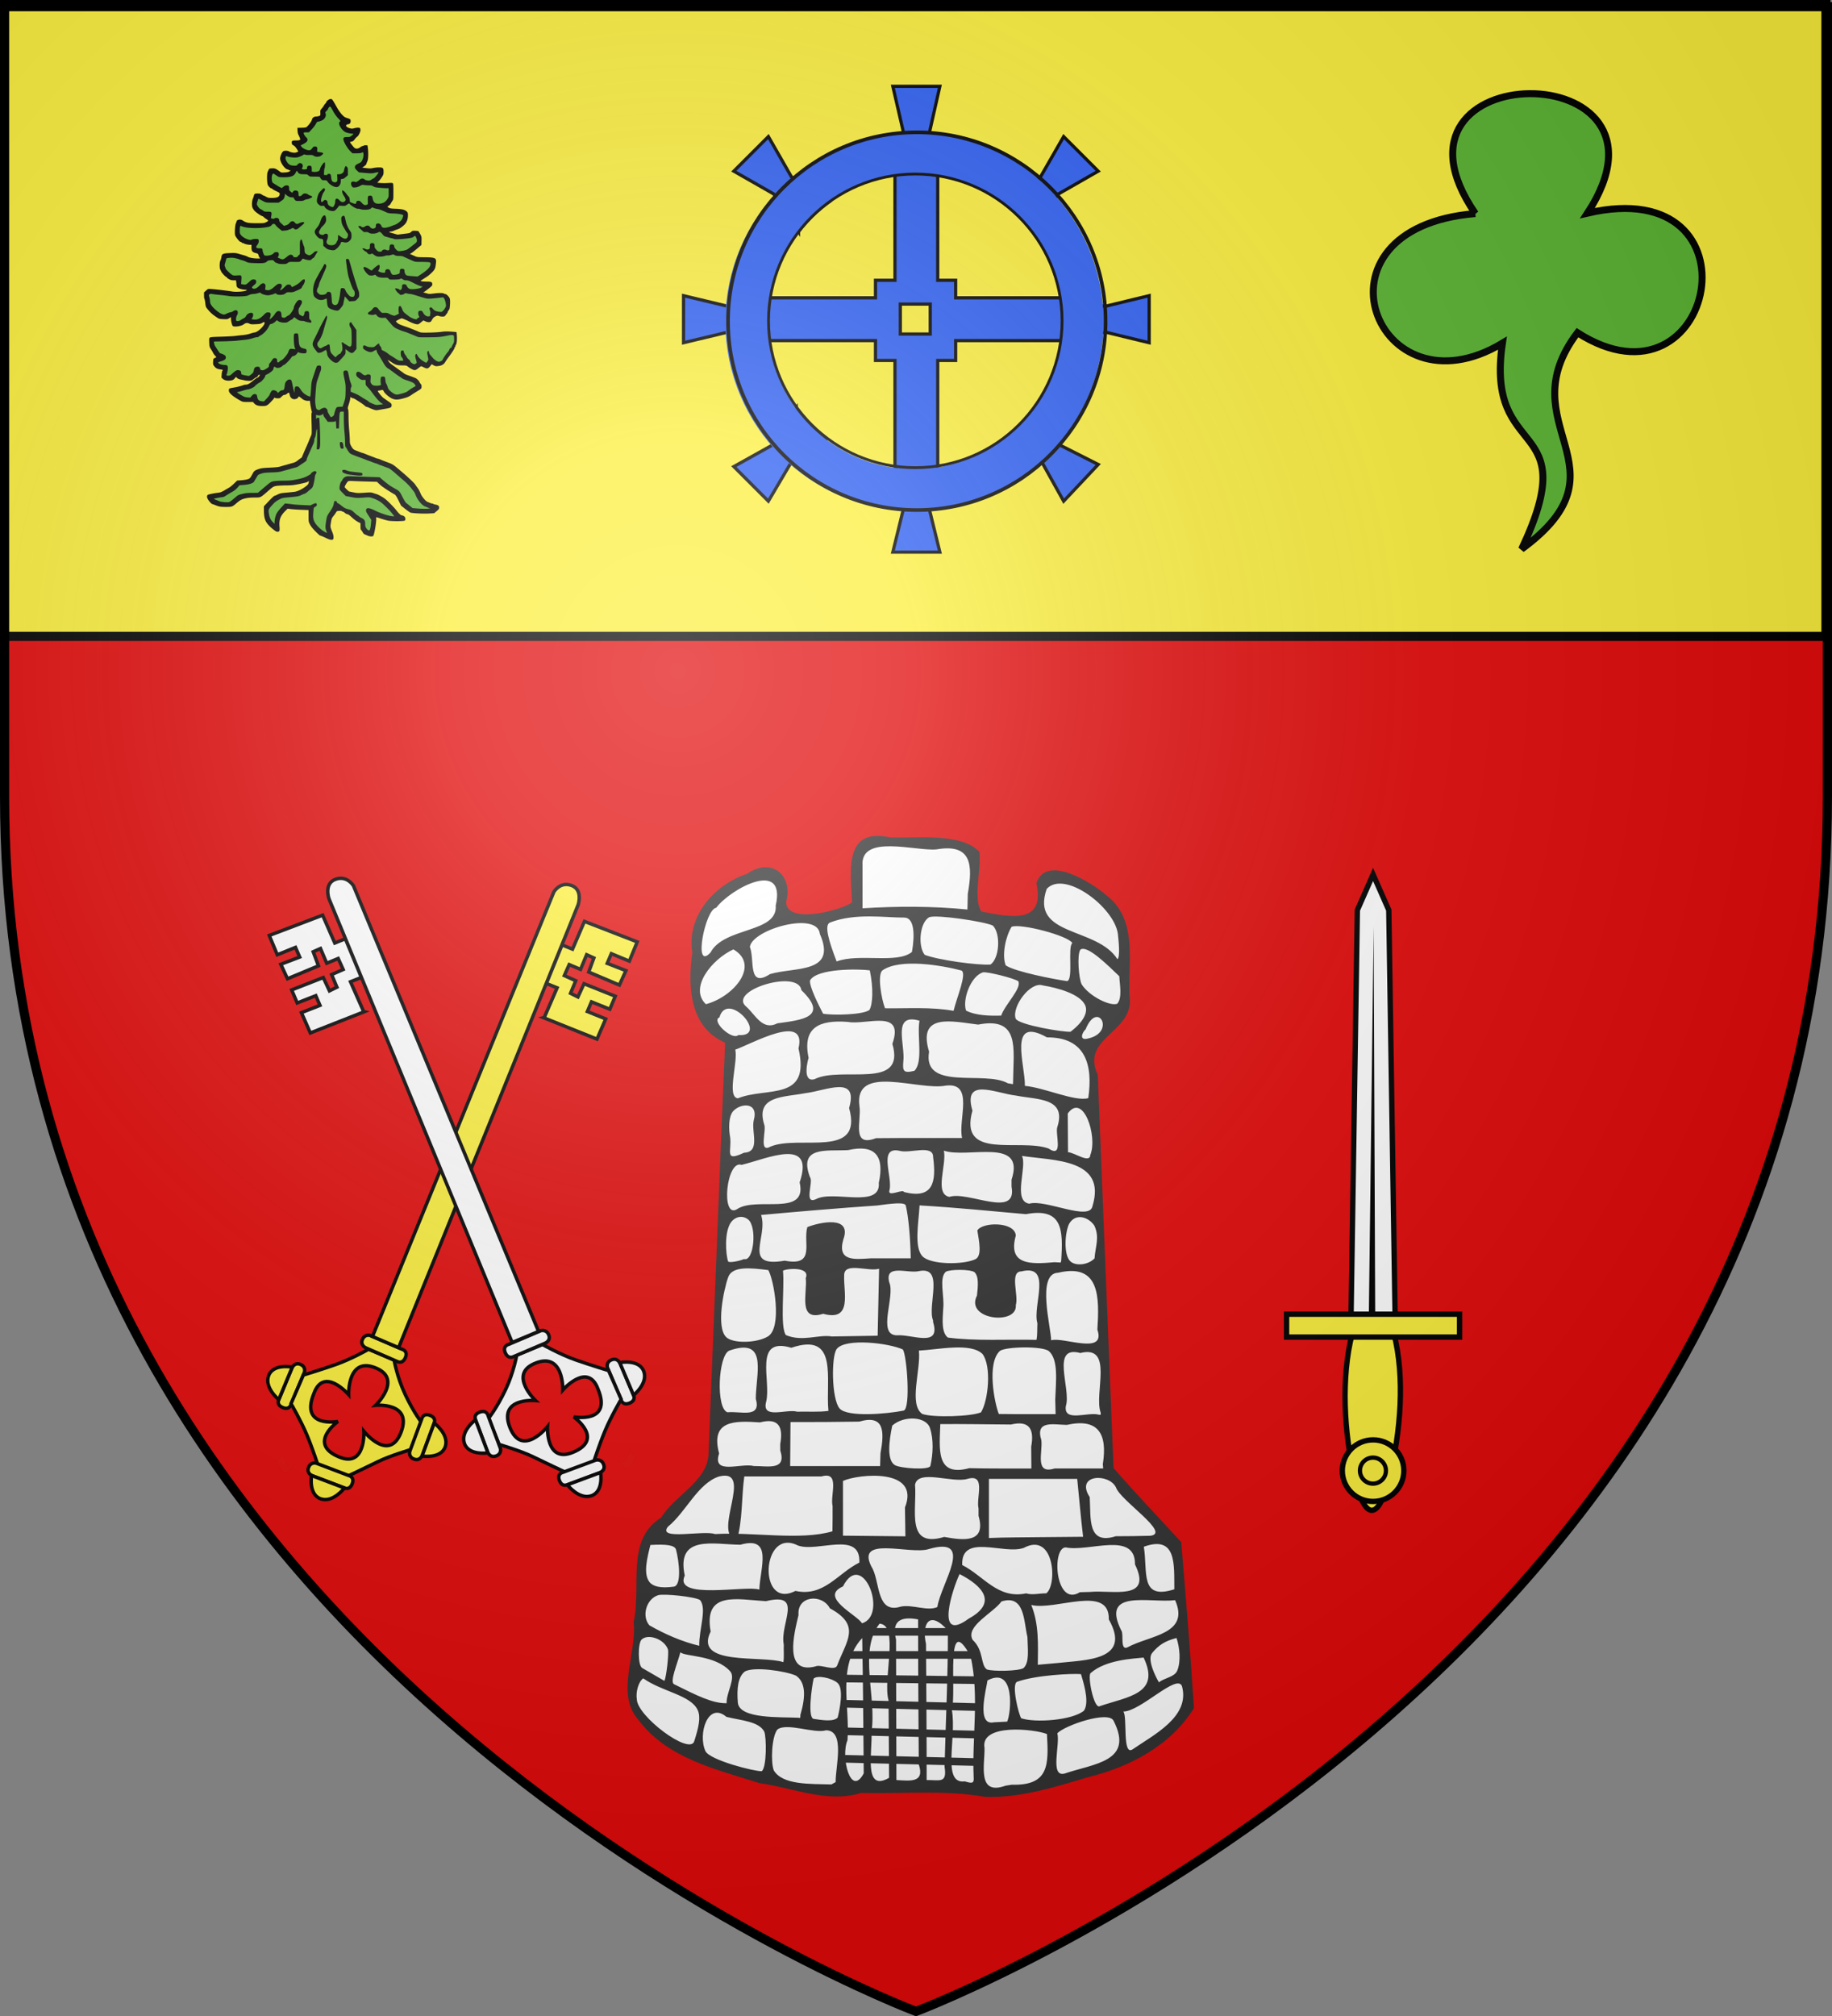 <svg xmlns="http://www.w3.org/2000/svg" xmlns:xlink="http://www.w3.org/1999/xlink" width="600" height="660" version="1.0"><rect width="100%" height="100%" fill="#808080" stroke="none"/><desc>Flag of Canton of Valais (Wallis)</desc><defs><radialGradient xlink:href="#b" id="c" cx="221.445" cy="226.331" r="300" fx="221.445" fy="226.331" gradientTransform="matrix(1.353 0 0 1.349 -77.63 -85.747)" gradientUnits="userSpaceOnUse"/><linearGradient id="b"><stop offset="0" style="stop-color:white;stop-opacity:.314"/><stop offset=".19" style="stop-color:white;stop-opacity:.251"/><stop offset=".6" style="stop-color:#6b6b6b;stop-opacity:.125"/><stop offset="1" style="stop-color:black;stop-opacity:.125"/></linearGradient></defs><g style="display:inline"><path d="M300 658.5s298.5-112.32 298.5-397.772V2.176H1.5v258.552C1.5 546.18 300 658.5 300 658.5" style="fill:#e20909;fill-opacity:1;fill-rule:evenodd;stroke:none;stroke-width:1px;stroke-linecap:butt;stroke-linejoin:miter;stroke-opacity:1"/></g><path d="M1.026 1.337v207h597v-207z" style="opacity:1;color:#000;fill:#fcef3c;fill-opacity:1;fill-rule:nonzero;stroke:#000;stroke-width:3;stroke-linecap:butt;stroke-linejoin:miter;marker:none;marker-start:none;marker-mid:none;marker-end:none;stroke-miterlimit:4;stroke-dasharray:none;stroke-dashoffset:0;stroke-opacity:1;visibility:visible;display:inline;overflow:visible"/><g style="fill:#f9f9f9;fill-opacity:1;stroke:#000;stroke-width:4.844;stroke-miterlimit:4;stroke-dasharray:none;stroke-opacity:1"><g style="opacity:1;fill:#f9f9f9;fill-opacity:1;stroke:#000;stroke-width:4.844;stroke-miterlimit:4;stroke-dasharray:none;stroke-opacity:1;display:inline"><g style="fill:#f9f9f9;fill-opacity:1;stroke:#000;stroke-width:4.844;stroke-miterlimit:4;stroke-dasharray:none;stroke-opacity:1"><path d="M51.9 881.452c-.003 1.34.192 2.705.325 4.046.016 1.95.375 3.86.692 5.774.528 1.688 1.245 3.307 1.904 4.945.252 1.695 1.399 1.531 2.41 2.267 1.319.188 2.653.122 3.98.133l-8.428 6.125c-1.403-.05-2.83.048-4.193-.366-1.225-.939-2.468-1.296-2.812-3.098-.665-1.706-1.385-3.389-1.952-5.13-.338-1.955-.739-3.901-.73-5.899-.187-1.327-.3-2.667-.71-3.949z" style="opacity:.01;fill:#f9f9f9;fill-opacity:1;stroke:#000;stroke-width:4.844;stroke-miterlimit:4;stroke-dasharray:none;stroke-opacity:1;display:inline" transform="scale(.232)rotate(-15 4680.724 148.585)"/><g style="fill:#f9f9f9;fill-opacity:1;stroke:#000;stroke-width:4.844;stroke-miterlimit:4;stroke-dasharray:none;stroke-opacity:1"><path d="m133.94 681.405-29.36 38.128s-6.248 6.091 2.225 12.616 12.69-1.649 12.69-1.649l29.612-38.454s4.693-6.77-2.477-12.29-12.69 1.649-12.69 1.649z" style="fill:#fcef3c;fill-opacity:1;fill-rule:evenodd;stroke:#000;stroke-width:4.844;stroke-linecap:butt;stroke-linejoin:miter;stroke-miterlimit:4;stroke-dasharray:none;stroke-opacity:1" transform="scale(.232)rotate(-15 5015.838 248.777)"/><path d="M104.221 719.872s-15.63-21.544-5.05-36.366c10.815-15.152 35.355-3.03 35.355-3.03z" style="fill:#fcef3c;fill-opacity:1;fill-rule:evenodd;stroke:#000;stroke-width:4.844;stroke-linecap:butt;stroke-linejoin:miter;stroke-miterlimit:4;stroke-dasharray:none;stroke-opacity:1" transform="scale(.232)rotate(-15 5015.838 248.777)"/></g><path d="M96.51 908.71s-1.262-25.387-4.135-46.935-10.23-48.596-10.23-48.596l27.294-34.478s26.213-.838 48.248-2.524c23.228-1.777 50.054-8.815 50.054-8.815l30.885 24s-2.225 24.35 2.504 50.722c5.176 28.868 12.682 45.795 12.682 45.795l-23.703 31.604s-32.322.842-50.279 4.433-49.56 9.214-49.56 9.214z" style="fill:#fcef3c;fill-opacity:1;fill-rule:evenodd;stroke:#000;stroke-width:4.844;stroke-linecap:butt;stroke-linejoin:miter;stroke-miterlimit:4;stroke-dasharray:none;stroke-opacity:1" transform="scale(.232)rotate(-15 4680.724 148.585)"/><path d="M116.92 807.853c23.681-34.26 47.108 14.09 47.108 14.09s12.557-54.406 48.175-25.285c30.166 24.664-15.279 49.684-15.279 49.684s52.088 9.04 24.566 46.319c-27.285 36.958-50.105-15.156-50.105-15.156s-10.68 50.598-42.973 26.053c-39.436-29.974 11.216-48.966 11.216-48.966s-54.64-4.526-22.709-46.739z" style="fill:#e20909;fill-opacity:1;fill-rule:evenodd;stroke:#000;stroke-width:4.844;stroke-linecap:butt;stroke-linejoin:miter;stroke-miterlimit:4;stroke-dasharray:none;stroke-opacity:1" transform="scale(.232)rotate(-15 4680.724 148.585)"/><g style="fill:#f9f9f9;fill-opacity:1;stroke:#000;stroke-width:4.844;stroke-miterlimit:4;stroke-dasharray:none;stroke-opacity:1;display:inline"><g style="fill:#f9f9f9;fill-opacity:1;stroke:#000;stroke-width:4.844;stroke-miterlimit:4;stroke-dasharray:none;stroke-opacity:1"><path d="m133.94 681.405-29.36 38.128s-6.248 6.091 2.225 12.616 12.69-1.649 12.69-1.649l29.612-38.454s4.693-6.77-2.477-12.29-12.69 1.649-12.69 1.649z" style="fill:#fcef3c;fill-opacity:1;fill-rule:evenodd;stroke:#000;stroke-width:4.844;stroke-linecap:butt;stroke-linejoin:miter;stroke-miterlimit:4;stroke-dasharray:none;stroke-opacity:1" transform="matrix(-.067 -.222 .222 -.067 -40.022 558.511)"/><path d="M104.221 719.872s-15.63-21.544-5.05-36.366c10.815-15.152 35.355-3.03 35.355-3.03z" style="fill:#fcef3c;fill-opacity:1;fill-rule:evenodd;stroke:#000;stroke-width:4.844;stroke-linecap:butt;stroke-linejoin:miter;stroke-miterlimit:4;stroke-dasharray:none;stroke-opacity:1" transform="matrix(-.067 -.222 .222 -.067 -40.022 558.511)"/></g></g><g style="fill:#f9f9f9;fill-opacity:1;stroke:#000;stroke-width:4.844;stroke-miterlimit:4;stroke-dasharray:none;stroke-opacity:1;display:inline"><path d="m133.94 681.405-29.36 38.128s-6.248 6.091 2.225 12.616 12.69-1.649 12.69-1.649l29.612-38.454s4.693-6.77-2.477-12.29-12.69 1.649-12.69 1.649z" style="fill:#fcef3c;fill-opacity:1;fill-rule:evenodd;stroke:#000;stroke-width:4.844;stroke-linecap:butt;stroke-linejoin:miter;stroke-miterlimit:4;stroke-dasharray:none;stroke-opacity:1" transform="matrix(-.221 .069 -.069 -.221 214.918 617.79)"/><path d="M104.221 719.872s-15.63-21.544-5.05-36.366c10.815-15.152 35.355-3.03 35.355-3.03z" style="fill:#fcef3c;fill-opacity:1;fill-rule:evenodd;stroke:#000;stroke-width:4.844;stroke-linecap:butt;stroke-linejoin:miter;stroke-miterlimit:4;stroke-dasharray:none;stroke-opacity:1" transform="matrix(-.221 .069 -.069 -.221 214.918 617.79)"/></g></g><path d="m204.48 764.406 37.676 29.94s5.995 6.34 12.648-2.033-1.455-12.714-1.455-12.714l-37.998-30.195s-6.696-4.796-12.326 2.288c-5.63 7.085 1.455 12.714 1.455 12.714z" style="fill:#fcef3c;fill-opacity:1;fill-rule:evenodd;stroke:#000;stroke-width:4.844;stroke-linecap:butt;stroke-linejoin:miter;stroke-miterlimit:4;stroke-dasharray:none;stroke-opacity:1;display:inline" transform="scale(.232)rotate(-15 4680.724 148.585)"/></g><path d="M625.46-165.143s12.444-12.444 26.665-2.286c14.222 10.158 1.778 28.696 1.778 28.696L247.35 399.28l-31.551-24.738zM581.854-43.146l13.082 9.86-28.391 35.749h-1.016l65.01 48.758 19.301-24.38-22.347-16.76L636.635-1.6l22.347 16.761 12.19-15.745-38.093-28.442-13.118 15.832-8.721-7.706 11.681-15.237-13.713-11.173 10.666-13.206 13.713 10.666L647.3-67.627l8.635 7.11-12.19 17.269 37.077 28.95 14.22-17.268-22.855-16.761 9.143-11.682 21.84 16.76 17.776-23.362-64.503-47.235-26.411 33.521-12.697-9.65z" style="opacity:1;fill:#fcef3c;fill-opacity:1;fill-rule:evenodd;stroke:#000;stroke-width:4.844;stroke-linecap:butt;stroke-linejoin:miter;stroke-miterlimit:4;stroke-dasharray:none;stroke-opacity:1;display:inline" transform="scale(.232)rotate(-15 6111.086 -47.168)"/></g><g style="fill:#f9f9f9;fill-opacity:1;stroke:#000;stroke-width:4.81;stroke-miterlimit:4;stroke-dasharray:none;stroke-opacity:1"><g style="opacity:1;fill:#f9f9f9;fill-opacity:1;stroke:#000;stroke-width:4.81;stroke-miterlimit:4;stroke-dasharray:none;stroke-opacity:1;display:inline"><g style="fill:#f9f9f9;fill-opacity:1;stroke:#000;stroke-width:4.81;stroke-miterlimit:4;stroke-dasharray:none;stroke-opacity:1"><path d="M51.9 881.452c-.003 1.34.192 2.705.325 4.046.016 1.95.375 3.86.692 5.774.528 1.688 1.245 3.307 1.904 4.945.252 1.695 1.399 1.531 2.41 2.267 1.319.188 2.653.122 3.98.133l-8.428 6.125c-1.403-.05-2.83.048-4.193-.366-1.225-.939-2.468-1.296-2.812-3.098-.665-1.706-1.385-3.389-1.952-5.13-.338-1.955-.739-3.901-.73-5.899-.187-1.327-.3-2.667-.71-3.949z" style="opacity:.01;fill:#f9f9f9;fill-opacity:1;stroke:#000;stroke-width:4.81;stroke-miterlimit:4;stroke-dasharray:none;stroke-opacity:1;display:inline" transform="matrix(-.227 -.061 -.06 .224 270.872 280.953)"/><g style="fill:#f9f9f9;fill-opacity:1;stroke:#000;stroke-width:4.81;stroke-miterlimit:4;stroke-dasharray:none;stroke-opacity:1"><path d="m133.94 681.405-29.36 38.128s-6.248 6.091 2.225 12.616 12.69-1.649 12.69-1.649l29.612-38.454s4.693-6.77-2.477-12.29-12.69 1.649-12.69 1.649z" style="fill:#fff;fill-opacity:1;fill-rule:evenodd;stroke:#000;stroke-width:4.81;stroke-linecap:butt;stroke-linejoin:miter;stroke-miterlimit:4;stroke-dasharray:none;stroke-opacity:1" transform="matrix(-.227 -.061 -.06 .224 274.352 301.865)"/><path d="M104.221 719.872s-15.63-21.544-5.05-36.366c10.815-15.152 35.355-3.03 35.355-3.03z" style="fill:#fff;fill-opacity:1;fill-rule:evenodd;stroke:#000;stroke-width:4.81;stroke-linecap:butt;stroke-linejoin:miter;stroke-miterlimit:4;stroke-dasharray:none;stroke-opacity:1" transform="matrix(-.227 -.061 -.06 .224 274.352 301.865)"/></g><path d="M96.51 908.71s-1.262-25.387-4.135-46.935-10.23-48.596-10.23-48.596l27.294-34.478s26.213-.838 48.248-2.524c23.228-1.777 50.054-8.815 50.054-8.815l30.885 24s-2.225 24.35 2.504 50.722c5.176 28.868 12.682 45.795 12.682 45.795l-23.703 31.604s-32.322.842-50.279 4.433-49.56 9.214-49.56 9.214z" style="fill:#fff;fill-opacity:1;fill-rule:evenodd;stroke:#000;stroke-width:4.81;stroke-linecap:butt;stroke-linejoin:miter;stroke-miterlimit:4;stroke-dasharray:none;stroke-opacity:1" transform="matrix(-.227 -.061 -.06 .224 270.872 280.953)"/><path d="M116.92 807.853c23.681-34.26 47.108 14.09 47.108 14.09s12.557-54.406 48.175-25.285c30.166 24.664-15.279 49.684-15.279 49.684s52.088 9.04 24.566 46.319c-27.285 36.958-50.105-15.156-50.105-15.156s-10.68 50.598-42.973 26.053c-39.436-29.974 11.216-48.966 11.216-48.966s-54.64-4.526-22.709-46.739z" style="fill:#e20909;fill-opacity:1;fill-rule:evenodd;stroke:#000;stroke-width:4.81;stroke-linecap:butt;stroke-linejoin:miter;stroke-miterlimit:4;stroke-dasharray:none;stroke-opacity:1" transform="matrix(-.227 -.061 -.06 .224 270.872 280.953)"/><g style="fill:#f9f9f9;fill-opacity:1;stroke:#000;stroke-width:4.81;stroke-miterlimit:4;stroke-dasharray:none;stroke-opacity:1;display:inline"><g style="fill:#f9f9f9;fill-opacity:1;stroke:#000;stroke-width:4.81;stroke-miterlimit:4;stroke-dasharray:none;stroke-opacity:1"><path d="m133.94 681.405-29.36 38.128s-6.248 6.091 2.225 12.616 12.69-1.649 12.69-1.649l29.612-38.454s4.693-6.77-2.477-12.29-12.69 1.649-12.69 1.649z" style="fill:#fff;fill-opacity:1;fill-rule:evenodd;stroke:#000;stroke-width:4.81;stroke-linecap:butt;stroke-linejoin:miter;stroke-miterlimit:4;stroke-dasharray:none;stroke-opacity:1" transform="matrix(.067 -.222 -.225 -.068 340.8 558.188)"/><path d="M104.221 719.872s-15.63-21.544-5.05-36.366c10.815-15.152 35.355-3.03 35.355-3.03z" style="fill:#fff;fill-opacity:1;fill-rule:evenodd;stroke:#000;stroke-width:4.81;stroke-linecap:butt;stroke-linejoin:miter;stroke-miterlimit:4;stroke-dasharray:none;stroke-opacity:1" transform="matrix(.067 -.222 -.225 -.068 340.8 558.188)"/></g></g><g style="fill:#f9f9f9;fill-opacity:1;stroke:#000;stroke-width:4.81;stroke-miterlimit:4;stroke-dasharray:none;stroke-opacity:1;display:inline"><path d="m133.94 681.405-29.36 38.128s-6.248 6.091 2.225 12.616 12.69-1.649 12.69-1.649l29.612-38.454s4.693-6.77-2.477-12.29-12.69 1.649-12.69 1.649z" style="fill:#fff;fill-opacity:1;fill-rule:evenodd;stroke:#000;stroke-width:4.81;stroke-linecap:butt;stroke-linejoin:miter;stroke-miterlimit:4;stroke-dasharray:none;stroke-opacity:1" transform="matrix(.224 .07 .069 -.221 82.715 616.624)"/><path d="M104.221 719.872s-15.63-21.544-5.05-36.366c10.815-15.152 35.355-3.03 35.355-3.03z" style="fill:#fff;fill-opacity:1;fill-rule:evenodd;stroke:#000;stroke-width:4.81;stroke-linecap:butt;stroke-linejoin:miter;stroke-miterlimit:4;stroke-dasharray:none;stroke-opacity:1" transform="matrix(.224 .07 .069 -.221 82.715 616.624)"/></g></g><path d="m204.48 764.406 37.676 29.94s5.995 6.34 12.648-2.033-1.455-12.714-1.455-12.714l-37.998-30.195s-6.696-4.796-12.326 2.288c-5.63 7.085 1.455 12.714 1.455 12.714z" style="fill:#fff;fill-opacity:1;fill-rule:evenodd;stroke:#000;stroke-width:4.81;stroke-linecap:butt;stroke-linejoin:miter;stroke-miterlimit:4;stroke-dasharray:none;stroke-opacity:1;display:inline" transform="matrix(-.227 -.061 -.06 .224 270.872 280.953)"/></g><path d="M625.46-165.143s12.444-12.444 26.665-2.286c14.222 10.158 1.778 28.696 1.778 28.696L247.35 399.28l-31.551-24.738zM581.854-43.146l13.082 9.86-28.391 35.749h-1.016l65.01 48.758 19.301-24.38-22.347-16.76L636.635-1.6l22.347 16.761 12.19-15.745-38.093-28.442-13.118 15.832-8.721-7.706 11.681-15.237-13.713-11.173 10.666-13.206 13.713 10.666L647.3-67.627l8.635 7.11-12.19 17.269 37.077 28.95 14.22-17.268-22.855-16.761 9.143-11.682 21.84 16.76 17.776-23.362-64.503-47.235-26.411 33.521-12.697-9.65z" style="opacity:1;fill:#fff;fill-opacity:1;fill-rule:evenodd;stroke:#000;stroke-width:4.81;stroke-linecap:butt;stroke-linejoin:miter;stroke-miterlimit:4;stroke-dasharray:none;stroke-opacity:1;display:inline" transform="matrix(-.227 -.061 -.06 .224 247.842 365.155)"/></g><g style="opacity:1"><path d="M1426.805 1437.336c-9.961-.762-17.575 7.725-18.407 17.094-2.031 11.973-.339 24.155.157 36.187-11.714 7.543-26.156 10.338-40 10.844-7.519.344-17.99-2.743-18.032-11.812 2.947-9.392.657-22.624-10-26-9.791-3.257-17.562 4.67-26.373 7.364-21.71 9.576-39.59 31.999-36.814 56.76.122 11.435-2.358 23.165-.564 34.746 1.39 17.34 11.018 34.572 27.845 40.786-5.01 113.827-8.879 227.718-14 341.531-3.574 19.32-22.47 29.31-34.219 43.25-2.995 4.57-6.5 8.226-11.03 11.281-14.207 13.154-13.315 34.404-13.49 52.281.39 9.829-1.15 19.57-1.98 29.22 1.556 22.849-10.691 46.11-2.093 68.343 12.716 23.263 37.136 37.188 61.347 45.872 18.34 6.189 36.727 12.963 55.911 16.059 22.386 4.855 46.116 12.576 68.898 5.413 34.154.82 68.68-2.573 102.5 3.25 34.409.716 67.067-11.794 99.632-21.047 27.044-9.128 52.88-25.504 68.274-50.14-2.897-44.863-6.589-89.67-10.312-134.47-18.541-20.172-37.442-40.026-55.438-60.687-4.428-107.402-8.63-214.812-12.937-322.219-5.212-9.485-3.112-21.671 4.656-29.125 8.524-9.633 22.41-17.93 21.562-32.625-2.112-24.017 4.878-50.355-7.78-72.343-8.848-13.116-23.115-21.624-37.22-28.157-7.91-3.285-20.1-6.567-25.78 1.75-3.472 4.37.613 10.146-.563 15.313.136 9.546-8.567 16.662-17.72 16.625-10.69.797-21.169-1.785-31.624-3.657-7.398-11.864-2.651-26.793-2.375-39.874-.044-4.615 1.91-10.853-3.719-12.938-16.937-9.894-37.536-7.396-56.374-7.655-7.522.828-14.562-1.057-21.938-1.22" style="fill:#fff;fill-opacity:1;stroke:none;stroke-width:7;stroke-miterlimit:4;stroke-dasharray:none;stroke-opacity:1" transform="matrix(.4 0 0 .4 -283.539 -300.457)"/><path d="m1501.257 1482.67-.302 12.875c-28.514-2.85-57.293-2.793-85.887-1.013v-34.975c-1.89-26.102 43.868-11.543 60.615-13.24 29.289-5.08 29.583 13.462 25.574 36.353m-210.69 48.097c-14.526 15.799-4.285-35.67 4.655-36.625 11.704-15.542 57.583-40.487 48.761-1.864 1.797 22.738-42.226 17.306-53.415 38.49m333.538-15.466c.57 5.175 2.103 18.951-.33 20.912-16.85-26.73-71.658-18.21-57.902-57.569 14.627-15.703 55.243 15.027 58.232 36.657m-230.237 22.758c-6.49-16.853-10.344-29.938-5.424-31.854 20.713-8.07 45.242-3.938 60.664-4.082 8.558-.08 8.82 14.398 6.42 28.157-12.243 10.009-43.437.813-61.66 7.779m127.9-29.365c6.734 6.805 5.326 27.24-2.035 31.9-11.184.64-42.617-3.706-53.756-7.96-5.848-7.357-4.021-26.655 3.723-30.794 5.812-2.346 45.287 3.525 52.068 6.854m-182.45 39.699c-18.593 12.014-12.324-12.054-16.508-22.254 1.973-14.378 55.403-29.508 57.283-10.684 14.417 32.732-20.398 26.917-40.775 32.938m247.505-25.416c-4.017 3.526 1.035 29.621-4.21 31.172-9.878-1.335-42.85-7.683-50.345-12.93-3.333-8.764.155-24.09 4.871-31.549 7.417-2.943 46.364 7.268 49.684 13.307m-300.005 50.068c-14.198-13.495 5.27-37.015 22.5-44.868 22.04 12.758.537 38.683-22.5 44.868m338.49-22.875c.243 6.44 2.639 17.6-1.702 22.506-5.712 2.247-22.74-5.983-29.063-15.791-2.458-4.494-4.029-24.529-1.1-28.514 5.594-4.225 23.005 13.358 31.864 21.799m-129.59-4.785c5.483 1.457-3.8 22.922-6.109 33.08-18.539-3.33-37.417-1.83-56.146-2.105-2.992-7.783-6.463-27.9-2.011-31.031 14.26-10.03 48.778-4.06 64.266.056m-74.99 32.333c-5.114 4.08-30.15 4.561-37.962 3.087-3.118-6.117-11.605-22.451-10.634-27.328 5.86-9.953 40.43-9.35 48.884-8.13 3.087 14.881 2.408 27.681-.288 32.371m107.84 4.651c-9.156.26-20.582.055-28.722-4.083-3.137-8.493 3.505-28.194 13.899-31.343 3.499-.619 25.442 4.806 28.882 7.327 2.893 5.777-10.68 18.682-14.06 28.1m-183.25 6.329c-11.962 6.2-17.747-6.575-25.073-13.316-16.946-13.208 42.312-31.452 44.739-13.837 23.07 22.245.175 24.398-19.666 27.153m240.057 6.875c-4.821.617-42.242-5.46-44.919-10.7-3.412-9.86 12.063-30.656 22.11-27.225 12.615 2.034 30.198 7.012 34.61 15.875 2.91 5.844-1.096 13.907-11.8 22.05m-272.024 2.71c-4.743 4.69-22.592-11.421-15.45-14.467 6.594-22.818 41.405 16.31 15.45 14.468m286.492 2.797c-7.709 2.171-5.068-4.936-2.125-7.472 9.768-24.415 25.02 2.417 2.125 7.472m-142.26 26.465c-9.01 2.19-9.798.305-9.109-7.658 1.733-13.805-9.525-39.98 13.21-33.342-2.135 12.833 3.207 33.426-4.1 41m-81.733 6.825c-10.848 3.192-5.195-16.927-4.938-17.397-5.218-24.748 8.35-31.32 32.295-29.424 14.913 2.782 46.499-11.11 36.28 17.942 11.307 38.452-41.567 17.805-63.637 28.88m162.538.05-.136 4.065-4.184-.704c-18.919-10.804-70.07 6.69-64.511-25.894-9.764-32.221 19.366-24.653 40.166-22.16 34.462-6.728 28.85 19.888 28.665 44.693m-225.416 15.658c-9.42-1.163.34-29.965-2.107-39.873 12.48-4.087 59.035-30.994 51.77-.944 10.197 43.803-26.05 31.216-49.663 40.817m286.918-.158c-10.728 3.088-35.855-8.593-51.887-10.04.377-17.074-14.386-57.888 18.065-39.688 31.75-.22 37.777 22.64 33.822 49.728m-140.745 32.625c-11.011.003-22.022.032-33.032.143-20.569 7.828-11.761-14.393-13.542-26.003-4.935-35.498 48.432-12.542 70.774-17.028 23.481-2.837 9.757 27.863 13.223 42.888zm-119.327 7.003c-10.138 5.838-3.224-13.299-5.25-17.994-7.406-23.87 16.124-22.283 33.845-25.724 17.05-2.02 43.578-15.192 35.655 12.212 11.78 41.982-40.555 21.719-64.25 31.506m234.75-16.003c-1.975 5.324 5.44 26.116-7.25 17.592-23.764-8.567-73.764 9.957-62.25-30.954-8.123-27.694 18.577-14.358 35.654-12.353 17.673 3.48 41.53 1.61 33.846 25.715m-256.5 21.056c-16.252 7.554-10.135-.675-11.34-12.346-1.404-7.033-1.371-17.464 2.394-21.638 6.152-6.82 21.11-7.772 16.865 7.513-2.183 9.162 5.828 25.892-7.92 26.471m283.507 1.819c-.446 7.393-13.074-2.139-18.257-2.209l-.224-31.708c12.719-17.599 24.66 18.924 18.48 33.917m-152.507 30.375c-.834-2.9-13.81 4.647-11.949-1.494 2.864-10.747-9.636-36.255 8.334-32.256 8.394 2.467 27.64-5.631 27.421 5.222 2.682 20.325.079 34.56-23.806 28.528m-72 5.762c-10.499 5.023-1.983-14.325-5-17.848-9.768-25.753 13.492-21.294 31.168-22.243 22.042-4.996 30.02 4.681 25.148 26.802 1.809 21.385-37.313 5.722-51.316 13.289m160-15.848v5.547c5.02 26.79-35.687 3.356-50.91 8.49-12.61-2.488-2.01-26.203-4.478-37.823 19.585 6.65 67.084-11.44 55.388 23.786m-224.75 24.09c-13.452 8.412-8.854-40.828 3.736-36.242 20.835-5.09 60.354-23.28 47.514 14.353 6.681 28.603-35.533 11.175-51.25 21.889m291.064-2.63c-2.169 12.985-38.604-5.75-51.856-1.855-13.835-2.224-1.428-30.586-5.958-39.082 26.129 3.9 69.48 2.292 57.814 40.938m-252.011 44.777c-35.366 6.099-13.264-19.463-19.38-37.401 30.85-2.808 64-5.631 94.91-7.745 11.105-1.476 22.826-3.09 23.582.048 2.193 9.107 3.738 25.928 4.064 43.197h-32.9c-13.27.869-27.427 2.576-22.316-15.397 7.324-20.006-19.316-14.156-29.451-10.179-3.774 12.608 7.152 32.482-18.51 27.477m226.365-.026-.394 1.549-5.094-.262c-20.265 1.88-38.317 2.103-31.68-21.812-.696-11.567-27.496-11.21-31.5-4.156 1.42 8.845 4.026 20.852-1.594 23.518-9.933 4.713-37.03 4.598-43.458-2.523-6.885-7.627-3.007-27.434-2.243-41.525 29.072 1.71 58.072 4.58 87.079 7.17 30.223-5.674 30.504 12.957 28.884 38.04m-259.713-1.308c-3.21 1.55-11.78 3.28-12.999 2.018-1.978-5.735-3.29-24.14 2.331-32.082 2.954-4.172 8.845-6.234 13.87-2.464 7.741 5.808 4.834 35.049-3.202 32.528m286.855-27.337c4.488 9.532.783 17.24.152 26.792-5.003 5.285-15.147 6.591-19.725 2.488-5.737-5.142-4.59-23.51-1.138-30.688 5.255-9.166 15.915-5.782 20.71 1.408m-132.047 77.645.027 1.339c6.513 21.274-17.383 9.743-29.51 10.786-16.878-.01-1.26-31.974-6.41-43.369-3.975-15.357 15.02-7.131 24.055-9.131 21.66-4.649 6.784 28.078 11.838 40.375m-82.851 13.06c-10.935-1.85-24.096 4.62-37.67-1.136-4.958-6.672-1.01-38.786-2.357-52.428-.457-1.607 22.925-4.615 18.615 5.832 1.543 11.633-6.938 35.907 14.227 29.16 24.402 6.709 16.492-17.733 17.25-31.384-.29-11.426 19.929-2.792 28.574-5.48q-.586 27.408-1.16 54.814zm168.271-10.81c-.287 4.514.131 9.139-.754 13.598-23.493-.562-50.173 1.12-72.536-1.879-5.24-4.02-4.487-14.059-3.8-24.033 1.054-9.616-3.689-24.905 2.128-29.857 3.212-2.016 19.953-2.139 23.415.337 3.685 3.46 2.94 11.256 2.067 19.175-10.064 19.88 33.274 24.591 31.797 7.833 2.515-8.145-5.381-27.468 4.577-27.624 25.826-6.257 8.8 28.158 13.106 42.45m-220.617 10.762c-9.14 5.57-28.748 5.963-34.235.564-8.26-8.127-2.176-38.198 1.686-49.068 3.252-9.152 18.167-7.616 32.832-5.776 4.614 7.95 11.554 47.065-.283 54.28m269.727-5.512c7.292 21.334-28.128 5.554-37.866 8.725.013-10.125-12.216-54.824 5.698-55.32 34.435-8.143 33.772 20.297 32.168 46.595m-220.197 66.49c-8.482 1.13-17.087.378-25.614.635-8.662-2.541-29.412 6.708-25.371-8.223 4.229-17.172-10.774-53.478 20.59-44.091 39.163-13.28 27.809 25.97 30.395 51.68m-59.406-13.24-.033 1.59-.04 1.826c4.753 16.385-13.06 9.72-23.136 10.959-9.653-2.86-7.768-46.722 1.456-50.502 30.22-10.523 22.806 15.28 21.753 36.127m120.355-37.027c3.223 4.833 6.556 48.057.67 49.999-13.815 2.779-46.041 5.558-52.437-1.667-6.727-7.6-6.957-43.184-2.323-48.868 7.389-9.064 43.017-4.663 54.09.536m124.752 41.027q.15 5.937.297 11.875c-15.498-.037-30.998.097-46.495-.126-3.375-8.233-10.186-41.692.938-51.661 5.105-3.486 34.17-4.063 39.942.106 8.108 7.067 5.856 24.422 5.318 39.806m37.214 10.75-.011 1.625h-1.405c-8.688-2.72-29.114 6.55-27.131-7.07 4.557-14.034-12.86-50.132 11.837-43.46 27.871-6.9 10.95 33.17 16.71 48.905m-97.994-.356c-8.002 3.457-39.095 4.492-48.132 1.317-11.275-7.961-1.012-36.093-2.727-51.836 15.933-.792 42.479-6.8 52.133 2.837 7.466 10.061 4.724 37.95-1.274 47.682m-82.319 33.606-.308 10.375h-73.64l.274-36c18.772.033 37.544-.058 56.313-.378 20.835-6.07 20.57 8.438 17.361 26.003m-82.085-7.589.04 5.176c5.384 16.766-10.286 12.638-21.645 12.788-10.14-2.83-34.485 7.794-28.425-10.293-7.337-27.422 12.796-26.848 33.451-25.445 15.223-3.96 19.201 3.543 16.579 17.774m122.619-13.13c3.053 9.225 2.6 21.189.32 30.957-.855 3.665-24.453 2.067-28.997-.601-6.737-3.957-4.991-19.115-2.231-32.363 9.205-8.287 27.66-7.804 30.908 2.007m141.533 29.469.137 1.803.14 1.822h-39.83c-16.488 5.081-9.593-13.042-10.786-23.14-5.166-16.52 9.556-12.764 20.807-12.549 25.75-5.745 33.457 7.177 29.532 32.064m-58.652-14.294.137 17.92c-16.943-.056-33.89.167-50.828-.273-27.935 7.569-24.285-16.223-23.74-36.078 19.284-.118 38.569.212 57.852.357 15.195-3.627 19.218 3.898 16.579 18.074m-162.613 48.669c-.013 6.887.037 13.774-.13 20.66-26.387 7.752-65.042.376-96.132 2.26-9.15-3.42-47.746 5.539-38.542-6.064 14.725-11.907 24.319-35.32 41.806-41.081 29.658-7.243-6.69 48.126 14.59 51.814 4.747-14.839 3.86-36.35 6.11-51.84h63.163c15.641-4.512 6.934 15.324 9.135 24.25m260.099 24.31c-9.416.292-18.838.335-28.258.38-23.497 7.404-20.287-14.693-21.32-32.043-12.138-18.593 15.603-19.877 21.503-7.931 3.4 10.67 45.548 37.677 28.075 39.594m-200.849-23.185.365 23.625c-17.038-.2-34.077-.36-51.115-.515V1963.2c13.08-5.863 63.575-10.619 50.75 21.72m111.429 24.314c-14.224.242-28.465.077-42.68.7v-48.39h72.292c1.614 15.792 2.917 31.62 4.817 47.38zm-51.18-23.44v5.981c6.222 21.66-10.748 20.512-28.094 17.263-31.9 9.556-22.179-22.402-23.921-42.672 2.462-13.106 30.227-1.19 42.881-4.821 15.641-4.513 6.934 15.323 9.135 24.25m-268.697 29.834c12.697-.703 19.966-.046 21 3.868 2.661 10.072 4.64 29.353-1.863 30.255-10.67 1.48-16.959-.105-19.853-3.764-5.285-6.683-1.95-19.633.716-30.36m429 36.276c-28.5 9.16-21.636-14.257-24.983-34.846 27.136-9.724 24.742 14.909 24.982 34.846m-339.8.266c-10.494-3.779-70.542 8.89-61.058-11.5-7.216-33.778 23.844-25.391 45.551-25.239 27-7.654 16.108 19.117 15.508 36.739m29.556 1.072c-31.027 15.959-28.022-52.455 1.968-37.203 16.115 5.917 51.648-12.557 50.369 14.006-17.845 8.816-28.949 28.272-52.337 23.197m241.249.83-4.322.117-4.058.12c-20.11 12.5-23.342-36.444-11.624-36.688 19.067 3.966 57.093-13.677 56.776 13.894 14.689 30.12-18.659 20.782-36.772 22.557m-35.897 1.159c-5.448-.129-11.125 1.602-16.477.033-23.28 4.81-34.57-14.209-52.329-23.22-.966-26.358 34.056-8.21 50.37-14.005 25.195-13.559 27.703 30.369 18.436 37.192m-89.144 11.189c-7.985 3.698-20.312-2.297-29.905-.342-19.463 6.12-17.144-18.39-22.898-30.573-16.757-28.804 30.371-11.427 45.934-16.572 38.242-10.96 9.612 28.465 6.869 47.487m-61.726 13.327c-3.529-6.666-35.607-21.38-15.6-30.157 16.002-31.267 37.41 23.69 15.6 30.157m87.4-3.827c-28.143 20.802-13.031-24.906-7.48-36.47 19.366 9.928 31.11 23.593 7.48 36.47m-220.613 22.21c-14-3.265-28.664-9.71-40.868-16.756-6.499-7.506-2.519-21.551 7.143-24.62 4.608-1.462 30.224 1.25 34.281 3.911 5.976 6.869-.914 24.178-.556 37.466m350.738 1.222c-6.526 3.198-2.966-10.984-5.169-13.637-17.337-34.466 23.26-22.36 44.034-24.907 12.294 27.981-20.715 28.664-38.865 38.544m-281.56-2.182c-.175 4.682.36 10.196-.304 14.37-17.852-5.84-73.648 3.389-59.576-25.036-5.967-33.512 21.6-26.256 45.258-24.87 31.421-7.713 11.155 18.312 14.622 35.536m223.995 15.092c-5.335.457-10.67.912-16 1.427.167-16.6 1.046-33.2-5.362-48.95 19.711 4.894 64.181-17.144 63.507 11.82 19.196 34.063-19.65 33.097-42.145 35.703m-180.243 1.908c-1.78 5.162-13.684-1.205-17.757.845-26.307 6.814-17.599-26.584-13.913-42.079-1.38-15.882 19.274-17.637 25.685-5.437 25.8 13.95 13.654 26.316 5.985 46.67m152.564 2.218c-3.689 2.5-25.098 2.94-30.087 1.095-5.35-3.914-2.26-15.512-11.578-24.155-6.314-11.219 16.785-21.934 23.607-31.472 19.232-6.023 18.154 16.516 21.237 29.038.2 9.614 1.907 20.792-3.18 25.494m-291.14-15.266c.845 3.221-1.273 22.756-2.935 25.737l-18.198-10.558c-3.54-2.054-3.555-20.125-.461-23.241 5.357-5.108 18.618-.417 21.594 8.062m416.935 17.492c-2.218 5.229-10.787 5.865-14.92 9.463-2.352-3.857-10.015-18.673-5.6-24 5.545-6.689 10.435-9.775 19.98-12.328 2.635 7.73 3.727 19.352.54 26.865m-366.1.276c5.07 5.478-3.149 17.514-2.803 26.265-11.384.252-24.158-6.163-43.023-15.551-3.815-1.898 2.808-16.945 5.15-26.119 4.245 3.712 28.332 2.068 40.675 15.405m302.716 28.678c-4.808 2.76-10.136-24.752-7.52-27.059 12.484-11.001 34.922-11.802 43.431-12.709 14.177 29.727-12.723 31.847-35.91 39.768m-245.044 6.852c-.37 1.002.553 3.468-1.446 2.625-14.7-.73-48.217 1.176-49.829-12.16-1.046-12.204.243-21.48 5.759-25.72 7.54-4.171 33.251-.397 41.786 3.385 8.04 5.398 8.116 16.944 3.73 31.87m232.034-3.096c-9.616 7.84-39.702 10.014-51.299 6.148-2.136-3.053-8.292-28.118-3.313-29.889 15.496-5.509 45.015-6.845 52.238-6.245 3.905 12.402 6.346 24.385 2.375 29.986m-221.27-26.3c3.16-3.102 14.894-.459 19.482 3.435 5.529 4.691 1.73 22.323.242 28.414-3.468 3.671-12.555 2.125-19.625 1.133-5.174-.727-1.739-25.604-.099-32.982m158.476 35.206-10.883.545c-14.837 3.224-5.984-28.035-5.242-34.282 23.003-12.101 19.358 26.877 16.125 33.737m-256.234 16.065c-3.626 11.807-46.827-20.5-46.993-34.443-.941-5.526 1.13-14.093 5.234-17.055 15.553 11.01 38.984 13.6 44.63 26.016 2.644 5.816.862 13.814-2.87 25.482m359.056 6.546c-8.827 6.064-4.178-26.715-7.71-30.87 14.187-.088 44-31.492 48.012-20.77 6.923 25.044-23.303 39.847-40.302 51.64m-301.725-14.476c1.914 4.681 2.069 29.327-2.034 32.412-5.756.34-42.663-9.038-46.124-16.436-6.373-14.018 2.08-40.869 17.199-28.015 12.41 3.058 26.472 3.68 30.96 12.04m245.902 34.372c-12.27 3.162-3.488-23.794-5.927-32.993 6.111-6.466 42.157-18.873 46.095-10.147 17.015 33.47-16.314 34.926-40.168 43.14m-98.252-5.567c2.224 14.015-4.087 10.697-14.675 10.875.037-37.136-.29-74.27-.528-111.404-3.672-16.6 2.799-28.226 17.923-10.972.138 37.167-1.84 74.337-2.72 111.5m-21.343-37.208.244 35.295c5.065 15.36-7.345 13.363-18.326 12.786l-.314-115.056c-3.87-15.344 3.888-19.094 18.064-16.442-.038 27.806.15 55.612.332 83.417m-24.522-17.167.427 63.424c-21.615 12.439-13.18-22.963-14.472-37.258 4.643-28.561-10.823-66.488 6.658-88.89 16.471.885 2.42 46.002 7.387 62.724m-20.607 25.375.28 34.394c-10.74 20.207-19.046-13.73-13.302-27.087 2.222-27.738-8.825-61.003 12.069-83.682.48 25.456.743 50.915.953 76.375m90.3 37.5c.529 5.58-1.738 5.06-7.237 3.466-19.214 2.45-6.455-35.315-10.639-58.538 4.072-14.378-5.756-82.833 15.39-43.78 7.19 32.33 1.07 65.977 2.487 98.852m-113.003 4.047-3.5 1.913c-17.247-.516-39.8.618-47.135-11.455-2.65-6.623-1.812-27.7 2.94-33.504 7.718-5.887 30.148 3.605 39.888.62 15.881.345 7.58 29.842 7.807 42.426m173-39.365c1.423 24.892 1.967 42.377-28.75 41.491l-5.094.802c-23.645 8.459-16.93-17.294-17.273-30.878-3.678-20.263 40.754-15.558 51.117-11.415m-50.978 51.406c28.167 1.23 57.767-7.968 84.743-16.102 34.262-8.462 67.524-25.791 86.575-56.514-2.87-45.302-6.609-90.58-10.407-135.822-17.885-19.55-37.497-40.05-55.408-60.63-4.405-107.296-8.621-214.6-12.913-321.902-13.824-29.182 26.018-34.02 26.345-60.03-2.723-29.286 7.996-65.77-19.043-86.639-12.87-11.206-49.623-33.98-57.597-10.141 7.351 33.294-19.644 28.253-44.95 23.226-7.101-10.546-.042-33.66-1.633-48.758-14.184-15.651-50.353-11.314-73.016-11.879-38.225-8.404-32.556 27.25-31.281 53.043-7.803 6.366-54.068 18.786-53.99-.393 5.968-21.397-11.927-37.005-31.947-22.814-26.955 8.784-49.678 34.663-44.866 64.327-3.882 28.045-2.241 61.053 26.855 73.815-4.783 112.328-8.994 224.683-13.618 337.019-1.034 22.12-27.9 33.659-38.759 51.726-29.24 18.033-16 56.427-22.478 85.236 2.812 26.087-15.093 58.73 3.744 80.043 23.756 31.875 63.64 40.584 99.372 52.006 27.232 3.765 56.001 16.667 83.097 7.97 33.729.952 68.024-2.703 101.175 3.213" style="fill:#313131;fill-opacity:1;stroke:none;stroke-opacity:1" transform="matrix(.4 0 0 .4 -283.539 -300.457)"/></g><path d="M254.813 227.22c10.214-41.608 23.143-41.608 32.857 0 9.714 41.606 12.714 92.82 2 134.428-10.714 41.607-28.143 41.607-38.857 0s-6.214-92.822 4-134.429z" style="fill:#fcef3c;fill-opacity:1;fill-rule:nonzero;stroke:#000;stroke-width:5;stroke-miterlimit:4;stroke-dasharray:none;stroke-opacity:1" transform="rotate(180 272.14 281.53)scale(.35)"/><path d="M244.457 371.58h41.416l-6 385.858-14.708 33.356-14.708-33.356z" style="fill:#fff;fill-opacity:1;fill-rule:nonzero;stroke:#000;stroke-width:5;stroke-miterlimit:4;stroke-opacity:1" transform="rotate(180 271.252 281.53)scale(.35)"/><path d="m263.156 375.063 1.496 367.03 4.504-367.03z" style="fill:#000;fill-opacity:1;fill-rule:evenodd;stroke:none;stroke-width:4;stroke-linecap:butt;stroke-linejoin:miter;stroke-miterlimit:4;stroke-dasharray:none;stroke-opacity:1" transform="rotate(180 271.252 281.53)scale(.35)"/><path d="M189.307 358.073h161.869v21.378H189.307z" style="fill:#fcef3c;fill-opacity:1;fill-rule:nonzero;stroke:#000;stroke-width:5;stroke-miterlimit:4;stroke-dasharray:none;stroke-opacity:1" transform="rotate(180 272.14 281.53)scale(.35)"/><path d="M317.693 37.924c.006 15.904-12.885 28.8-28.79 28.8-15.903 0-28.795-12.896-28.789-28.8-.006-15.904 12.886-28.8 28.79-28.8s28.795 12.896 28.789 28.8z" style="fill:#fcef3c;fill-opacity:1;fill-rule:nonzero;stroke:#000;stroke-width:5;stroke-miterlimit:4;stroke-dasharray:none;stroke-opacity:1" transform="rotate(180 275.407 247.37)scale(.35)"/><path d="M161.624 35.904c.003 7.813-6.33 14.148-14.142 14.148s-14.145-6.335-14.142-14.148c-.003-7.812 6.33-14.147 14.142-14.147 7.813 0 14.145 6.335 14.142 14.147z" style="fill:#fcef3c;fill-opacity:1;fill-rule:nonzero;stroke:#000;stroke-width:4.656;stroke-miterlimit:4;stroke-dasharray:none;stroke-opacity:1" transform="matrix(-.301 0 0 -.301 494.048 492.263)"/><path d="M0 0h623.602v1061.809H0z" style="fill:none;fill-opacity:1;fill-rule:nonzero;stroke:none;stroke-opacity:1" transform="matrix(.14 0 0 .14 64.304 29.889)"/><path d="M307 1046.317c-11.92-5.55-16.095-7.317-17.29-7.317-.687 0-5.585-4.388-10.886-9.75-6.6-6.678-10.691-11.798-12.98-16.25-3.31-6.433-3.344-6.641-3.344-20.104v-13.603l-16.606-.653c-9.134-.359-20.14-1.1-24.46-1.648l-7.854-.996-4.349 4.252c-12.594 12.315-15.981 21.084-14.66 37.96.782 10.005.033 11.793-4.943 11.79-2.394 0-5.057-1.602-11.344-6.82C161.757 1009.464 158 1001.22 158 978.672v-8.247l11.583-12.212c6.37-6.717 12.234-12.212 13.029-12.212s4.242-1.412 7.66-3.137c5.525-2.79 7.827-3.278 20.722-4.398 7.978-.693 16.745-1.598 19.482-2.01 6.533-.984 16.998-6.07 24.911-12.106 5.325-4.061 6.518-5.534 7.34-9.068 1.009-4.336.677-4.547-2.727-1.74-.825.68-8.925 2.747-18 4.593-14.532 2.956-18.508 3.372-33.334 3.492-9.322.076-19.534.71-22.882 1.42-5.577 1.183-7.03 2.137-18.666 12.25-17.713 15.397-16.219 14.696-31.33 14.7-9.117.003-15.103.562-21.175 1.978-8.83 2.059-12.25 3.969-21.747 12.148-8.53 7.347-10.135 7.881-23.566 7.854-12.518-.025-15.543-.52-24.3-3.971-3.025-1.192-6.625-2.496-8-2.897-1.406-.41-4.58-3.503-7.25-7.066-5.181-6.912-6.152-11.52-3-14.245 1.504-1.3 14.53-3.917 27.61-5.547 2.124-.265 7.074-2.443 11-4.84s8.94-5.323 11.14-6.502 7.378-5.408 11.506-9.4l7.506-7.257 9.494-.684c5.222-.377 11.857-1.395 14.745-2.263 5.54-1.665 6.021-2.216 12.697-14.531 2.78-5.128 5.263-6.783 14.883-9.918 4.735-1.544 10.47-2.193 24.669-2.795 12.793-.542 20.197-1.315 24-2.505 3.025-.947 7.75-2.33 10.5-3.076 2.75-.745 7.475-2.079 10.5-2.965a782 782 0 0 1 10.126-2.884c2.545-.7 5.92-2.277 7.5-3.505 7.349-5.708 10.698-8.125 11.261-8.129.337-.002 1.433-2.14 2.435-4.75s4.436-10.596 7.63-17.746 6.579-15.025 7.52-17.5c2.042-5.366 3.784-9.525 5.535-13.209 1.004-2.113 1.129-8.081.568-27.146-.463-15.732-.368-24.655.265-25.046.612-.378.65-1.645.1-3.353-1.295-4.02-3.94-18.837-3.94-22.066 0-2.603-.228-2.752-3.613-2.357-4.47.522-11.067-1.461-14.387-4.325-1.375-1.186-3.833-3.084-5.462-4.219l-2.961-2.063-1.058 2.122c-1.402 2.812-5.18 4.63-9.663 4.647-4.852.02-9.273-4.058-10.288-9.49-1.189-6.36-2.268-6.965-6.223-3.493-2.03 1.783-4.534 2.998-6.177 2.998-1.905 0-3.974 1.241-6.668 4-3.499 3.583-4.413 4-8.769 4-2.674 0-5.733-.466-6.797-1.035-1.386-.742-1.934-.713-1.934.103 0 .626-1.687 2.948-3.75 5.159-12.278 13.164-13.348 13.77-24.25 13.747-9.67-.02-15.043-1.878-19.041-6.582L132.5 726.5h-12c-11.793 0-12.104-.058-18-3.39C84.198 712.773 76 705.505 76 699.62c0-1.857.563-3.834 1.25-4.395s4.85-1.551 9.25-2.2c7.291-1.075 18.497-3.907 24.297-6.14 1.263-.487 3.648-.885 5.3-.885 4.125 0 7.97-2.17 17.055-9.625 4.273-3.506 8.383-6.375 9.134-6.375s2.277-1.013 3.39-2.25c3.356-3.727 3.648-4.75 1.358-4.75-1.308 0-2.44.94-3.044 2.526-.528 1.389-1.754 2.771-2.725 3.072-2.228.69-2.996 1.168-8.266 5.152-3.619 2.736-5.154 3.25-9.706 3.25-2.974 0-7.294-.414-9.6-.92a730 730 0 0 0-10.094-2.105c-3.84-.772-6.776-2.061-8.407-3.692l-2.505-2.506-3.103 3.696c-2.439 2.905-4.17 3.897-8.093 4.64-7.836 1.483-15.085.182-19.222-3.45l-3.505-3.078.471-7.346c.26-4.04.988-7.862 1.618-8.492 1.987-1.987 1.292-2.54-4.103-3.264-7.602-1.02-10.963-2.702-14.61-7.307-3.023-3.816-3.214-4.522-2.937-10.834.294-6.687.334-6.772 4.068-8.734l3.77-1.982-3.335-3.563c-1.835-1.96-3.89-4.87-4.57-6.467-.678-1.597-2.862-5.358-4.854-8.358-3.443-5.187-3.642-5.952-4.072-15.623-.394-8.854-.223-10.36 1.319-11.642 1.4-1.164 6.928-1.616 26.371-2.155 13.53-.376 28.2-1.162 32.6-1.748s12.5-1.468 18-1.959c5.993-.535 13.076-1.938 17.676-3.502 4.222-1.435 8.553-2.609 9.624-2.609 7.594 0 25.464-17.44 23.669-23.098-.61-1.922-.773-1.902-5.3.668-4.057 2.305-6.11 2.714-15.669 3.121-9.614.41-11.477.219-14.785-1.52-4.332-2.279-8.561-1.653-13.134 1.944-5.47 4.303-22.873 6.649-25.534 3.441-1.73-2.084-4.021-11.35-4.035-16.319L81 527.975l-4.155 2.623c-3.897 2.46-4.748 2.596-13.75 2.202-8.319-.364-10.127-.774-13.595-3.08-12.162-8.085-16.02-11.458-23.336-20.403-3.96-4.844-4.304-5.76-5.24-13.988-.55-4.843-1.433-9.238-1.962-9.767S18 481.353 18 477.385v-7.215l4.724-4.158c4.68-4.12 4.785-4.155 11.25-3.732 9.755.638 42.665 4.492 49.526 5.8 10.26 1.956 34.5-.35 34.5-3.28 0-.44-1.687-.807-3.75-.816-6.143-.025-15.2-2.589-17.81-5.041-1.412-1.326-2.44-3.423-2.44-4.978 0-1.477-.286-4.774-.636-7.325l-.636-4.64H86.99c-4.337 0-6.887-.642-10.446-2.631-2.589-1.447-4.944-3.247-5.233-4S70.295 434 69.694 434c-1.441 0-9.886-9.033-11.31-12.098a760 760 0 0 0-2.5-5.308c-1.918-4.027-1.615-17.2.485-21.094.89-1.65 1.905-5.15 2.256-7.776 1.018-7.607 3.46-8.776 19.648-9.416 11.632-.46 14.131-.258 20.727 1.668a961 961 0 0 0 13 3.693c3.025.827 6.89 2.356 8.587 3.398 3.426 2.103 13.787 3.883 22.778 3.913l5.865.02-1.553-2.37c-.854-1.303-1.94-3.868-2.415-5.7-.78-3.007-1.394-3.46-6.313-4.667-7.832-1.922-9.949-4.649-9.949-12.819V359h-3.557c-4.156 0-12.521-1.888-13.893-3.136-.522-.475-1.705-.864-2.628-.864-.922 0-2.237-.675-2.922-1.5s-2.018-1.5-2.962-1.5c-2.003 0-10.746-10.863-12.276-15.254-1.49-4.275-.315-23.93 1.669-27.908.863-1.73 1.569-3.681 1.569-4.337 0-2.328 3.668-4.501 7.597-4.501 2.581 0 5.24.885 7.718 2.568 7.19 4.886 12.607 5.895 31.748 5.914 16.608.017 17.82-.113 22.25-2.39 2.578-1.323 4.686-2.898 4.685-3.5 0-.6-1.95-2.323-4.332-3.827s-5.15-3.642-6.153-4.75-2.289-2.015-2.858-2.015c-2.205 0-14.356-8.156-18.208-12.222-2.23-2.353-4.656-6.165-5.392-8.472-1.61-5.047-.986-15.459 1.222-20.383.845-1.883 1.839-4.77 2.21-6.417 1.076-4.783 2.246-5.506 8.903-5.506 4.908 0 6.887.504 9.825 2.5 2.023 1.375 4.04 2.502 4.482 2.504s3.053 1.222 5.803 2.71c4.413 2.386 6.058 2.698 14.002 2.65 12.396-.077 17.498-2.886 17.498-9.637 0-2.027-1.234-2.975-7.854-6.038-4.32-1.998-8.425-4.32-9.123-5.16-.697-.841-1.706-1.529-2.241-1.529-2.135 0-6.837-4.311-8.51-7.802-2.259-4.713-2.556-26.206-.426-30.797 3.919-8.444 3.226-7.877 10.015-8.2 5.35-.255 6.995.106 10.966 2.408 2.57 1.49 6.006 3.814 7.636 5.164 2.73 2.263 3.601 2.422 11.11 2.028 6.133-.322 8.986-.964 11.537-2.598 2.93-1.875 3.093-2.172 1.199-2.186-1.205-.01-2.433-.409-2.73-.888-.295-.479-1.814-1.126-3.374-1.438-6.88-1.376-17.205-16.65-17.205-25.455 0-4.646 3.13-12.664 6.242-15.986 1.652-1.764 3.209-2.25 7.21-2.25 2.807 0 5.99.62 7.075 1.376 3.381 2.359 12.974 4.058 16.164 2.864a131 131 0 0 1 4.565-1.617c1.55-.499 1.324-1.244-1.923-6.344-3.567-5.604-5.637-7.67-9.825-9.802-2.353-1.198-3.264-6.862-1.454-9.042.813-.98 3.295-1.44 7.818-1.449 8.09-.016 11.128-.754 11.128-2.702 0-1.524-2.096-6.747-4.594-11.445-.778-1.464-1.525-5.514-1.66-9L236.5 85.5l9.986-.29c9.303-.268 10.18-.473 12.819-3 4.95-4.736 10.453-12.599 11.162-15.948.932-4.396 4.807-7.251 9.918-7.307 2.263-.025 5.435-.608 7.047-1.296 2.834-1.21 2.924-1.458 2.683-7.378-.234-5.727-.027-6.375 3.181-9.953 1.887-2.106 4.122-5.18 4.965-6.83.844-1.652 2.48-3.859 3.637-4.905 1.156-1.047 2.107-2.396 2.113-2.998.023-2.388 6.69-7.595 9.723-7.595 4.085 0 3.971-.151 16.005 21.203 2.882 5.113 7.842 12.035 11.023 15.383 4.771 5.02 6.83 6.405 11.761 7.914 7.768 2.376 8.477 3.009 8.477 7.566 0 3.957-2.59 6.934-6.031 6.934-.873 0-2.435.62-3.472 1.379-3.07 2.245.013 5.756 6.84 7.789 4.973 1.48 6.193 1.51 10.882.262 6.497-1.73 11.988-1.823 13.581-.23.66.66 1.2 2.675 1.2 4.478 0 4.235-4.707 13.827-7.525 15.335-1.201.643-3.828 3.37-5.836 6.06-3.352 4.49-4.664 5.3-9.964 6.138-1.636.26-1.533.687 1 4.127 7.229 9.82 9.353 11.662 13.45 11.662 2.738 0 5.12-.89 8.034-3 2.277-1.65 4.884-3 5.791-3 .908 0 2.13-.48 2.718-1.068s2.815-.925 4.95-.75l3.882.318.845 7c1.477 12.23.843 26.21-1.386 30.581-1.078 2.112-1.959 4.486-1.959 5.276 0 1.77-6.036 7.187-9.184 8.243-1.654.554.685 1.122 8.184 1.986 8.641.995 11.562.965 16.5-.173 3.3-.761 9.462-1.39 13.693-1.398 9.496-.018 10.807 1.256 10.807 10.509 0 5.403-.446 6.765-4.018 12.262-2.21 3.4-5.545 7.71-7.412 9.577l-3.394 3.394 7.86.686c4.323.377 12.15.37 17.396-.015 7.063-.518 9.929-.373 11.052.559 1.253 1.04 1.516 4.418 1.516 19.496 0 17.782-.062 18.33-2.489 21.905-1.368 2.017-3.166 4.978-3.994 6.58s-2.86 3.712-4.512 4.688c-1.653.976-3.005 2.045-3.005 2.374s1.688 1.443 3.75 2.473c2.881 1.44 6.53 1.954 15.75 2.217 13.857.395 21.715 2.34 25.748 6.374 2.402 2.402 2.752 3.53 2.752 8.86 0 9.737-3.17 17.674-9.169 22.95-6.918 6.086-10.587 8.416-15.831 10.051-2.475.772-6.17 2.223-8.21 3.224S456.738 328 455.099 328c-3.648 0-4.915 1.578-1.837 2.288 1.23.284 5.613 1.504 9.738 2.711l7.5 2.195 14.5-1.744c13.471-1.62 14.72-1.95 17.598-4.646 2.884-2.7 3.572-2.882 9.923-2.603 6.379.28 6.942.495 8.624 3.299 5.829 9.721 5.94 10.119 5.64 20.218l-.285 9.656-10.5 8.875c-5.775 4.88-11.843 9.587-13.484 10.46l-2.983 1.584 4.483 1.974 8.76 3.853c3.52 1.547 6.886 1.893 19 1.953 26.959.134 29.934 1.413 28.893 12.427-1.246 13.172-2.542 16.304-9.63 23.268-3.597 3.533-8.339 7.584-10.539 9.004-8.628 5.566-15.022 9.703-15.471 10.013-1.756 1.208 4.056 2.187 13.066 2.2 11.84.017 13.905 1.005 13.905 6.653 0 2.546-1.223 3.94-8.401 9.583-4.621 3.632-9.458 7.185-10.75 7.897-2.217 1.222-2.236 1.314-.349 1.644 1.1.192 4.319 1.047 7.153 1.9 4.603 1.385 6.365 1.395 16.5.09 11.46-1.476 21.55-1.329 23.297.34.522.5 1.759.908 2.747.908 3.026 0 9.681 6.834 10.838 11.13.649 2.41.787 7.783.36 13.993-.588 8.522-1.058 10.512-3.045 12.873-1.292 1.536-2.35 3.45-2.35 4.252 0 .803-1.013 2.588-2.25 3.968s-2.746 3.357-3.352 4.396c-1.445 2.475-7.765 2.95-14.126 1.061-4.566-1.356-5.086-1.31-9.304.824-3.33 1.685-5.24 3.628-7.497 7.632-2.77 4.91-3.366 5.399-6.96 5.694-2.532.208-5.601-.46-8.63-1.879l-4.7-2.201-5.82 4.74c-5.496 4.478-6.076 4.71-10.44 4.194-3.876-.459-14.22-4.52-19.921-7.821-.825-.478-2.175-1.121-3-1.43s-3.425-1.431-5.777-2.494c-2.352-1.062-4.952-1.932-5.778-1.932-2.002 0-13.445 5.811-13.445 6.827 0 .44 1.273 2.019 2.83 3.51 2.77 2.654 7.62 4.846 19.67 8.891 3.3 1.108 8.137 2.86 10.75 3.893s6.887 2.726 9.5 3.762a420 420 0 0 1 10.205 4.25c5.191 2.253 6.374 2.355 24.5 2.11 10.475-.142 23.32-.904 28.545-1.694 7.066-1.067 12.772-1.23 22.271-.638 7.024.439 12.996 1.023 13.272 1.298s.731 5.075 1.013 10.666c.486 9.638-.552 17.092-2.725 19.575-.457.522-.831 1.76-.831 2.75s-.45 1.8-1 1.8-1 .872-1 1.937c0 2.002-5.37 10.354-14.55 22.628-2.907 3.887-6.146 8.612-7.199 10.5-3.025 5.429-8.659 8.668-16.437 9.451-6.027.608-7.102.426-10.913-1.847l-4.227-2.52-3.922 4.925c-4.65 5.841-7.189 6.259-14.752 2.426-2.713-1.375-5.429-2.5-6.034-2.5-.606 0-3.587 2.025-6.625 4.5-3.977 3.24-6.418 4.5-8.716 4.5-3.018 0-10.394-3.92-16.783-8.92-2.066-1.617-4.094-2.08-9.103-2.08-14.91 0-18.188-.844-27.534-7.086-4.766-3.183-8.85-5.603-9.075-5.378-.607.607 4.6 7.177 7.156 9.03L467 646.058c5.225 3.79 10.994 7.914 12.819 9.166 1.825 1.251 4.597 3.293 6.16 4.538 1.562 1.244 5.468 3.128 8.68 4.186 5.257 1.73 11.068 3.888 18.403 6.83 2.6 1.044 8.938 7.553 8.938 9.18 0 .488 1.152 2.256 2.56 3.929 2.034 2.418 2.495 3.913 2.25 7.29-.334 4.578.653 3.74-17.17 14.582-1.573.957-4.273 2.734-6 3.95-6.042 4.252-10.219 6.04-20.221 8.655-11.889 3.107-17.165 3.287-23.933.812-6.885-2.516-17.835-11.46-20.681-16.893-2.017-3.848-2.617-4.318-4.805-3.76-1.375.35-4.178.872-6.23 1.16-3.453.483-3.645.682-2.59 2.67 1.964 3.697 9.924 13.024 12.682 14.859a251 251 0 0 1 6.138 4.275 318 318 0 0 0 7.015 4.88c5.048 3.39 6.163 5.077 5.803 8.785-.406 4.193-2.518 5.234-14.818 7.301-5.225.879-12.225 2.1-15.556 2.716-5.402.999-6.738.884-12.366-1.064-3.47-1.2-8.039-3.066-10.154-4.145-2.114-1.078-4.55-1.961-5.411-1.961-.862 0-3.017-1.354-4.79-3.01s-6.148-4.864-9.723-7.13c-3.575-2.268-8.49-5.413-10.921-6.991-2.432-1.578-5.042-2.869-5.8-2.869s-2.706-.687-4.329-1.526L360 714.95l.005 3.275c.003 1.802-1.426 7.71-3.175 13.131-2.58 8-2.958 10.21-2.005 11.737.771 1.234 1.185 7.472 1.205 18.144.016 8.945.678 22.789 1.47 30.764s1.454 18.358 1.47 23.072c.027 7.585.374 9.207 3.013 14.08 3.439 6.349 5.812 8.752 10.31 10.436 1.764.661 5.682 2.188 8.707 3.393 3.025 1.206 6.85 2.542 8.5 2.97 1.65.43 4.575 1.47 6.5 2.313 3.37 1.477 8.018 3.294 16.5 6.45 2.2.818 5.478 2.117 7.284 2.887s3.932 1.399 4.723 1.399c.792 0 3.364.857 5.716 1.904 3.962 1.764 7.844 3.297 16.777 6.625 13.594 5.065 12.297 4.18 37.156 25.381 12.024 10.256 25.867 23.463 27.798 26.523 1.065 1.687 3.302 4.867 4.971 7.067 2.94 3.875 5.096 7.896 8.464 15.79 2.49 5.836 11.432 16.413 14.984 17.722 1.72.635 4.605 1.791 6.41 2.57 1.807.78 4.143 1.418 5.192 1.418s2.149.39 2.444.869c.295.477 2.46 1.175 4.809 1.55 6.35 1.014 8.772 2.966 8.772 7.068 0 2.976-.794 4.101-5.882 8.335l-5.883 4.896-13.4.71c-11.612.615-33.961-.445-41.443-1.966-1.16-.236-6.676-4.04-12.26-8.454l-10.15-8.025-6.174-12.393c-4.811-9.66-6.85-12.752-9.24-14.018-4.257-2.253-17.521-10.508-22.193-13.811-2.131-1.507-5-3.5-6.375-4.43s-4.75-3.821-7.5-6.425l-5-4.736-22.5-.595c-12.375-.328-27.066-.857-32.647-1.176-6.404-.366-10.882-.186-12.141.488-2.134 1.142-8.212 11.138-8.212 13.505 0 1.335 9.464 10.593 10.858 10.621.353.007 4.807.873 9.899 1.923 8.395 1.733 10.725 1.808 25.048.802 14.233-.998 16.281-.936 20.744.634 2.723.957 6.301 2.095 7.951 2.528 3.443.904 13.182 6.214 18.892 10.302 6.254 4.478 21.61 20.002 28.04 28.349 5.812 7.546 10.466 11.438 13.683 11.445.888.002 2.801.937 4.25 2.077 2.972 2.337 3.655 7.836 1.224 9.853-2.006 1.665-30.338 1.804-38.589.19-3.575-.7-11.12-2.812-16.765-4.694-11.869-3.957-12.187-4.002-11.628-1.672 1.353 5.64-3.996 38.572-6.821 42-1.524 1.848-8.13 1.518-13.01-.65-2.351-1.044-5.495-2.376-6.985-2.96-1.54-.603-3.559-2.724-4.677-4.917-1.082-2.121-2.676-4.444-3.54-5.162-1.171-.971-1.574-3.192-1.574-8.669v-7.363l-6.082-3.07c-3.345-1.69-9.664-6.42-14.042-10.515-5.369-5.02-8.75-7.444-10.383-7.444-1.333 0-3.961-1.35-5.84-3s-4.055-3-4.835-3-1.894-.476-2.475-1.057c-.582-.582-3.446-.92-6.366-.75-4.915.284-5.464.575-7.393 3.91-1.146 1.982-3.717 5.582-5.712 8-4.196 5.085-4.513 5.945-6.27 16.985-1.417 8.903-1.524 8.334 4.267 22.699 2.346 5.82 2.8 13.144.931 15.013-1.88 1.88-6.803 1.31-12.8-1.483" style="fill:#000" transform="matrix(.14 0 0 .14 64.304 29.889)"/><path d="M303.914 1027.764c-2.313-6.329-2.376-9.917-.385-22.285 1.93-11.997 1.939-12.018 9.817-23.87 4.778-7.19 6.887-11.424 7.721-15.5 1.708-8.352 1.661-8.273 4.677-7.926 1.975.227 2.847.955 3.076 2.567.175 1.237.922 2.25 1.66 2.25s3.743 1.91 6.68 4.244c9.075 7.212 11.244 8.395 18.79 10.244 6.6 1.617 7.96 2.407 14.05 8.151 3.709 3.499 7.196 6.361 7.75 6.361.552 0 1.594.71 2.315 1.578s3.43 2.653 6.024 3.967c7.08 3.588 8.911 6.473 8.911 14.045 0 5.137.481 7.032 2.57 10.116 2.385 3.522 4.423 5.05 6.962 5.224 1.505.102 3.278-7.235 4.021-16.644l.649-8.214-4.417-6.786c-7.393-11.36-7.785-12.118-7.785-15.05 0-7.148 6.425-7.111 20.83.12 11.963 6.004 30.607 12.237 39.663 13.259 6.788.766 6.895 1.756-.876-8.115-4.375-5.557-18.93-20-23.907-23.726-5.458-4.083-12.894-7.833-20.433-10.305-7.033-2.306-7.615-2.339-22.112-1.253-14.12 1.057-15.556.99-27.759-1.3l-12.869-2.416-7.268-7.335c-6.574-6.634-7.269-7.715-7.269-11.307 0-5.545 1.947-12.98 4.021-15.358.96-1.1 2.482-3.458 3.383-5.24.968-1.916 3.346-4.112 5.82-5.374 3.961-2.021 5.064-2.097 20.73-1.437 9.1.384 26.268 1.002 38.15 1.374l21.603.677 5.768 5c5.243 4.544 9.517 7.98 16.525 13.282 1.375 1.04 5.425 3.568 9 5.618 16.224 9.304 14.91 7.991 22.148 22.122 3.912 7.636 7.632 13.595 9.039 14.478 1.314.825 5.111 3.781 8.437 6.57l6.046 5.07 13.915 1.115c8.125.651 17.036.787 21.415.327 4.125-.434 6.728-.855 5.784-.935s-3.194-.777-5-1.546a854 854 0 0 0-7.516-3.144c-7.387-3.045-17.76-16.15-21.595-27.28-.76-2.204-2.369-5.283-3.577-6.842-1.207-1.56-4.32-5.576-6.916-8.925-4.404-5.682-11.823-12.99-20.26-19.955-1.968-1.625-9.233-7.934-16.145-14.02-9.183-8.084-13.874-11.501-17.42-12.687-2.67-.893-7.33-2.585-10.355-3.76-3.025-1.176-6.675-2.505-8.11-2.953-1.436-.449-3.676-1.385-4.977-2.082s-3.727-1.607-5.39-2.023-5.498-1.73-8.523-2.919c-3.025-1.188-6.625-2.543-8-3.011s-4.975-1.828-8-3.024-9.55-3.654-14.5-5.463c-18.127-6.627-20.016-7.52-22.782-10.757-1.53-1.79-3.884-5.362-5.23-7.935-1.348-2.574-2.909-4.963-3.469-5.31-.575-.355-1.032-4.851-1.049-10.32-.016-5.33-.678-16.216-1.47-24.191s-1.454-22.038-1.47-31.25L345 749h-4.383c-5.573 0-5.63.198-6.474 22.5l-.643 17h-6l-.5-9.412c-.433-8.157-.683-9.19-1.872-7.75-1.078 1.305-3.118 1.656-9.5 1.634l-8.128-.027-2.5-3.514a312 312 0 0 0-5.25-7.11c-1.512-1.978-2.75-4.692-2.75-6.031v-2.435l-2.635 2.072c-2.875 2.262-9.162 2.787-12.43 1.038-1.822-.975-1.93-.668-1.835 5.25.067 4.226.327 5.466.795 3.785.541-1.946 1.35-2.5 3.65-2.5h2.955l.804 10.5c.442 5.775 1.021 20.514 1.286 32.753.565 26.012-.242 30.747-5.24 30.747-2.795 0-2.844-.096-2.539-5 .949-15.226 1.164-42.5.336-42.5-.515 0-1.192 1.688-1.503 3.75s-.945 6.339-1.408 9.503-1.38 6.292-2.039 6.95c-.658.658-1.197 2.892-1.197 4.963s-.726 5.469-1.614 7.55c-1.564 3.667-6.369 14.533-10.96 24.784-4.356 9.725-5.426 12.59-5.426 14.521 0 1.826-2.326 3.758-11.408 9.479-1.746 1.1-4.731 3.188-6.633 4.64-1.903 1.453-5.484 3.106-7.959 3.674s-6.975 1.771-10 2.672-7.75 2.242-10.5 2.978-8.15 2.233-12 3.326c-5.23 1.484-11.299 2.118-24 2.505-14.26.435-18.127.897-23.993 2.862-5.85 1.96-7.32 2.919-9 5.87a323 323 0 0 1-4.007 6.812 613 613 0 0 0-3.67 6.114c-2.173 3.685-11.832 6.668-24.573 7.59l-9.242.668-4.967 5.734c-2.832 3.269-7.456 7.116-10.758 8.95-7.046 3.916-11.435 6.555-17.09 10.276-2.365 1.556-5.29 2.823-6.5 2.816-3.245-.019-20.7 3.325-20.696 3.965.002.301 2.14 1.368 4.75 2.37 2.61 1.001 6.321 2.516 8.246 3.365 3.794 1.674 18.287 2.96 22.225 1.971 2.479-.622 6.11-3.327 16.187-12.058 5.07-4.393 6.66-5.14 15.372-7.222 7.564-1.807 12.638-2.327 22.914-2.35l13.198-.028 6.146-5.25c24.157-20.637 23.667-20.284 30.213-21.76 3.932-.887 12.727-1.452 23.745-1.524 15.31-.1 19.331-.493 32.131-3.14 11.699-2.42 16.359-3.909 23.246-7.426 4.738-2.42 8.616-4.85 8.619-5.4.01-2.103 7.025-6.631 9.78-6.314 3.358.387 4.227 4.048 1.64 6.906-1.11 1.227-2.02 4.56-2.504 9.168-.418 3.982-1.668 10.615-2.778 14.74-1.694 6.298-2.616 7.981-5.75 10.5-2.053 1.65-5.92 4.913-8.592 7.25s-5.532 4.25-6.354 4.25-4.07 1.29-7.217 2.867c-6.428 3.22-9.59 3.805-30.32 5.606-14.098 1.225-14.874 1.412-22.658 5.462-5.692 2.96-9.63 5.92-13.402 10.067-11.809 12.985-11.784 12.921-9.724 24.75 1.297 7.446 4.319 13.34 9.33 18.197l3.553 3.443v-3.364c0-6.386 2.137-15.605 4.814-20.767 1.477-2.847 6.483-9.303 11.124-14.346l8.439-9.169 6.061.63c3.334.345 9.212 1.057 13.062 1.58s14.507 1.265 23.683 1.648l16.683.696 5.567-2.723c6.539-3.2 8.95-3.066 9.368.517.304 2.611-1.132 4.392-5.158 6.394-1.903.946-2.229 2.238-2.91 11.539-.931 12.743-.446 16.62 2.916 23.306 3.456 6.872 14.808 18.053 22.584 22.244 3.447 1.858 6.34 3.388 6.43 3.4s-.697-2.333-1.75-5.213" style="fill:#5ab532;fill-opacity:1" transform="matrix(.14 0 0 .14 64.304 29.889)"/><path d="M376.5 898.474c-.55-.226-5.95-.85-12-1.386-7.749-.687-12.774-1.715-17-3.48-5.31-2.217-6-2.828-6-5.307 0-2.423.434-2.843 3.218-3.112 1.778-.172 5.358.65 8 1.837 3.128 1.404 8.415 2.474 15.282 3.092 5.775.52 12.75 1.274 15.5 1.676 4.721.69 5 .897 5 3.718 0 2.932-.104 2.992-5.5 3.181-3.025.107-5.95.008-6.5-.219M337.615 833.81c-.831-1.27-1.647-4.785-1.813-7.81-.28-5.086-.129-5.525 2.003-5.827 4.165-.59 5.812 2.54 6.488 12.327.178 2.575-.174 3.044-2.48 3.31-1.92.222-3.119-.349-4.198-2M281 778.378c0-4.885-.197-5.46-1.5-4.378-1.795 1.49-1.987 7.113-.3 8.8.66.66 1.335 1.2 1.5 1.2s.3-2.53.3-5.622" style="fill:#000" transform="matrix(.14 0 0 .14 64.304 29.889)"/><path d="M318.838 760.278c1.708-.98 3.21-2.81 3.486-4.25 1.052-5.48 3.607-13.274 5.095-15.545 1.35-2.059 2.484-2.432 8.166-2.687l6.598-.296 3.34-9.987c3.12-9.325 3.363-11.014 3.66-25.5.285-13.934.037-16.784-2.433-28.002-4.028-18.293-3.662-21.011 2.828-21.011 4.781 0 4.727-.119 8.444 18.5.658 3.3 2.048 7.888 3.088 10.195 2.051 4.553 2.485 9.819.89 10.805-.55.34-.992 2.729-.983 5.309l.017 4.691 5.733 2.33c8.853 3.6 13.219 5.847 19.733 10.156 3.3 2.183 8.112 5.099 10.694 6.48 2.581 1.38 5.056 3.078 5.5 3.772.896 1.403 6.28 4.104 13.678 6.862 4.283 1.597 5.824 1.682 12.757.702l7.885-1.115-2.757-1.737c-6.197-3.905-12.362-10.836-25.935-29.16-1.748-2.36-5.235-6.435-7.75-9.058-4.389-4.576-4.572-5.007-4.572-10.75V675h-5.158c-4.498 0-5.83-.519-10.414-4.056-5.62-4.336-6.428-5.57-6.428-9.826 0-6.515 6.72-7.088 13.122-1.118 3.173 2.958 5.132 4 7.525 4 1.78 0 3.513-.45 3.853-1 .96-1.554 7.108-1.177 8.52.523.913 1.102 1.083 3.686.613 9.328-.623 7.467-.532 7.957 2.108 11.358 2.47 3.183 3.387 3.618 8.759 4.159 7.454.75 14.898-1.124 13.465-3.39-1.376-2.177-1.192-15.351.235-16.778 1.576-1.576 7.284-1.542 8.545.05.544.688 1.234 4.096 1.534 7.574.3 3.487 1.217 7.076 2.043 8 .824.922 2.24 4.241 3.145 7.376 1.388 4.807 2.548 6.482 7.41 10.693 3.17 2.746 7.628 5.635 9.908 6.42 3.69 1.272 4.943 1.236 11.43-.333 10.133-2.45 15.146-4.323 18.45-6.89 4.95-3.847 9.706-6.975 14.085-9.265 2.337-1.223 4.25-2.517 4.25-2.876 0-.36-1.012-2.144-2.25-3.966-2.286-3.366-5.955-5.095-21.554-10.157-3.467-1.126-7.517-3.055-9-4.288-1.483-1.232-3.709-2.774-4.946-3.425-1.238-.65-6.993-4.765-12.79-9.143s-11.76-8.623-13.25-9.434c-3.969-2.159-7.547-6.257-11.382-13.036-3.637-6.428-7.374-12.613-12.578-20.812-1.788-2.816-3.25-6.073-3.25-7.238 0-3.458-.949-3.496-6.67-.267-4.627 2.611-6.116 2.981-9.91 2.461-2.55-.35-6.816-2.115-9.943-4.116-4.947-3.164-5.477-3.846-5.477-7.047 0-4.7 2.161-5.423 7.597-2.539 3.131 1.661 6.138 2.313 11.14 2.417 6.81.14 6.887.112 12.234-4.56 5.474-4.78 7.029-5.176 7.029-1.785 0 1.042 1.125 3.02 2.5 4.395 1.507 1.507 2.5 3.642 2.5 5.375 0 2.492.697 3.196 5.237 5.295 2.88 1.332 7.493 4.244 10.25 6.472s5.688 4.31 6.513 4.624 5.281 3.105 9.903 6.199c7.898 5.288 8.766 5.626 14.45 5.626 4.703 0 5.78-.267 4.847-1.2-.66-.66-1.2-1.868-1.2-2.686s-.975-2.523-2.167-3.792c-1.504-1.6-2.307-3.993-2.624-7.813-.51-6.146.685-8.509 4.302-8.509 1.795 0 2.402.722 2.917 3.47.359 1.91 1.695 4.722 2.971 6.25 1.276 1.53 3.051 4.207 3.945 5.951s2.953 4.116 4.574 5.27c1.622 1.155 3.09 3.076 3.265 4.27.194 1.326 2.065 3.205 4.817 4.836 4.073 2.415 4.755 2.54 7.187 1.317 1.477-.742 2.92-1.73 3.207-2.193s-.356-3.73-1.428-7.257c-2.352-7.735-2.472-11.249-.442-12.934 1.775-1.473 1.703-1.528 3.954 3.02 2.28 4.607 8.93 10.83 15.226 14.248l5.061 2.749 2.668-3.498c2.575-3.376 2.627-3.7 1.496-9.249-2.041-10.005-2.19-12.23-.918-13.764 1.882-2.267 2.675-1.807 3.276 1.898.303 1.861 1.5 4.449 2.662 5.75s3.784 4.342 5.827 6.758c3.94 4.66 9.14 8.372 13.165 9.398 3.092.789 8.917-1.903 10.157-4.693 1.722-3.875 8.936-14.392 12.632-18.418 1.227-1.336 2.78-3.948 3.451-5.804.731-2.021 1.899-3.375 2.911-3.375.984 0 1.962-1.08 2.34-2.583.356-1.42 1.755-4.337 3.108-6.48 2.003-3.173 2.46-5.187 2.46-10.835 0-3.816-.273-7.65-.607-8.52-.7-1.827-6.235-2.053-13.393-.55-16.53 3.474-22.314 4.02-44.89 4.238-22.656.22-23.948.13-28.913-2.02a543 543 0 0 0-10.447-4.367 6666 6666 0 0 1-9.75-3.942c-2.475-1.004-6.3-2.327-8.5-2.941s-6.137-1.99-8.75-3.058c-14.594-5.966-14.547-5.933-24.886-17.893l-9.966-11.53-6.255.321c-6.94.357-12.087-1.817-15.066-6.364-1.352-2.063-1.968-2.278-4.148-1.45-5.793 2.203-16.823.26-16.223-2.856.17-.88 1.88-2.599 3.8-3.82 4.124-2.62 5.86-4.243 8.29-7.755 2.575-3.718 8.85-3.704 11.407.026.988 1.441 3.416 4.44 5.394 6.662 3.561 4.003 3.66 4.04 10.11 3.831 4.972-.16 7.318.26 9.904 1.776 1.864 1.092 5.606 2.734 8.315 3.648 4.903 1.653 4.955 1.647 10.761-1.128 3.932-1.879 5.505-3.118 4.824-3.8-1.43-1.428-1.276-13.945.189-15.41 2.578-2.578 4.306-1.16 7.152 5.87 2.952 7.29 3.206 7.556 16.914 17.663 6.31 4.653 17.718 8.2 17.74 5.517.004-.413 1.401-1.544 3.106-2.514 3.002-1.709 3.049-1.842 1.494-4.215-1.997-3.047-2.099-9.867-.171-11.467.789-.655 2.903-1.047 4.697-.872 2.743.267 3.64 1.052 5.622 4.916 2.88 5.612 8.167 8.926 13.039 8.172 2.317-.359 3.22-.992 3.047-2.14-.135-.896.083-2.883.485-4.415.455-1.733.143-4.515-.824-7.365-1.183-3.485-1.28-4.91-.406-5.965 1.85-2.229 3.753-1.628 7.17 2.264 3.806 4.335 7.24 5.909 14.988 6.87 5.439.673 5.911.556 8.641-2.153 3.689-3.66 7.097-9.316 7.102-11.784.01-5.456-2.435-14.981-4.448-17.321l-2.22-2.58-9.914 1.245c-5.452.685-13.87 1.488-18.704 1.784-9.48.58-9.434.59-32.71-6.777-6.875-2.176-13.763-3.95-15.307-3.944s-4.838-.5-7.32-1.125c-4.061-1.023-4.802-.923-7.402 1-2.914 2.153-9.971 2.998-9.971 1.193 0-.52-1.372-1.754-3.048-2.744-2.553-1.509-7.952-8.8-7.952-10.741 0-1.495 7.015-.348 9.414 1.539 2.572 2.023 2.764 2.038 4.635.345 1.348-1.22 1.951-3.071 1.951-5.989 0-5.043 1.65-6.72 6.185-6.285 2.604.25 3.67 1.03 4.973 3.637 3.886 7.784 7.712 9.021 22.256 7.2 6.215-.778 9.84-1.775 11.973-3.294l3.06-2.179-3.974-.715c-2.185-.393-9.76-3.666-16.833-7.273-10.496-5.352-13.734-6.558-17.61-6.558-3.37 0-5.782-.7-8.3-2.408-3.203-2.174-3.75-2.266-5.63-.95-1.485 1.04-5.403 1.516-13.668 1.658-11.227.194-11.65.123-13.599-2.271-1.862-2.288-2.563-2.448-9.436-2.161-9.352.39-16.878-1.463-19.736-4.86-1.943-2.308-2.414-2.44-4.661-1.302-3.154 1.595-9.863 1.6-12.553.009C398.13 426.569 391 416.67 391 412.435c0-2.763 5.617-1.538 11.762 2.565 3.295 2.2 6.456 4 7.025 4 .57 0 2.094-1.238 3.389-2.75s4.874-4.632 7.956-6.932c4.172-3.115 5.892-3.894 6.736-3.05 1.68 1.68 1.374 6.328-.699 10.618l-1.83 3.789 4.02 1.742c2.213.958 5.849 1.819 8.082 1.913 3.814.16 4.08-.011 4.397-2.83.467-4.138 1.861-5.5 5.63-5.5 3.523 0 5.902 2.07 6.895 6 .347 1.375 1.487 3.599 2.533 4.942 1.605 2.06 2.66 2.41 6.753 2.236 2.668-.114 6.538-.944 8.601-1.844 3.467-1.514 3.75-1.95 3.75-5.786 0-4.953 1.34-6.548 5.5-6.548 4.008 0 5.5 1.582 5.5 5.832 0 1.888.911 4.907 2.025 6.709 2.201 3.561 3.224 3.808 20.975 5.064l7.5.53 7-4.5c10.394-6.683 17.277-12.45 20.567-17.233 3.445-5.006 3.869-9.83.999-11.367-1.103-.59-8.83-1.035-17.974-1.035-14.17 0-16.595-.247-20.815-2.12-13.525-5.999-22.959-10.238-24.513-11.014-.955-.476-4.867-.866-8.693-.866-5.116 0-7.837-.52-10.283-1.963-3.116-1.838-3.607-1.865-7.755-.436-2.436.839-6.253 1.417-8.481 1.284-2.229-.133-4.952.242-6.052.834-3.12 1.678-14.718 2.59-18.755 1.476-1.99-.55-5.455-2.475-7.7-4.279-3.14-2.523-4.354-3.007-5.263-2.098-.65.65-2.636 1.182-4.414 1.182-2.45 0-3.749-.726-5.368-3-1.175-1.65-2.693-3-3.373-3s-3.012-1.673-5.182-3.717c-3.642-3.432-3.777-3.744-1.763-4.061 1.2-.189 3.54.359 5.2 1.217 3.508 1.814 6.46 1.983 9.184.526 1.536-.822 1.934-2.118 1.934-6.3 0-6.056 1.155-7.665 5.5-7.665 4.193 0 5.5 1.598 5.5 6.722 0 3.675.618 4.993 4.127 8.8 3.61 3.917 4.646 4.478 8.263 4.478 3.33 0 4.328-.439 5.123-2.25 1.158-2.64 6.57-3.579 10.011-1.737 1.198.64 3.257 1.013 4.577.826 2.152-.304 2.43-.902 2.709-5.809.37-6.547 1.407-8.03 5.612-8.03 3.839 0 5.575 1.538 5.587 4.95.01 3.033 6.007 9.765 9.473 10.635 3.256.817 16.025-1.279 19.864-3.261 2.92-1.508 6.49-4.162 18.89-14.048 4.223-3.367 4.737-4.21 4.746-7.776.01-3.698-3.005-10.5-4.653-10.5-.385 0-1.771 1.007-3.08 2.237-1.958 1.839-4.726 2.539-15.565 3.938-14.873 1.92-30.256 2.326-31.184.825-.34-.55-1.416-1-2.39-1-.976 0-4.661-.864-8.192-1.92-3.53-1.056-7.638-2.186-9.13-2.51-1.651-.359-4.12-2.44-6.32-5.33-3.879-5.095-7.07-6.674-9.468-4.684-4.5 3.736-17.617 4.565-22.067 1.396-2.053-1.462-4.164-1.98-7.385-1.814-2.48.129-4.715.038-4.965-.202s-3.184-2.857-6.52-5.817c-3.334-2.96-6.063-5.997-6.063-6.75 0-1.877 5.418-1.776 7 .131 1.74 2.096 5.716 1.869 8.727-.5 3.436-2.703 8.717-2.631 10.661.144 2.874 4.103 6.522 5.781 9.99 4.596 3.813-1.304 4.587-2.36 4.607-6.29.02-3.913 1.61-5.45 5.642-5.45 3.282 0 6.583 2.935 7.873 6.999 1.413 4.454 10.93 4.022 23.5-1.068 2.475-1.002 6.198-2.39 8.273-3.086s6.35-3.35 9.5-5.9c4.38-3.544 6.14-5.79 7.482-9.54.965-2.698 1.753-5.426 1.75-6.062-.01-2.165-10.29-4.274-22.505-4.619-10.407-.293-12.73-.682-17.5-2.928-11.038-5.199-15.615-6.876-21.175-7.762-3.12-.498-7.003-1.592-8.628-2.432-2.743-1.418-3.081-1.388-4.726.43-.974 1.076-3.39 2.407-5.37 2.957-5.09 1.414-15.9 1.173-20.47-.456-2.128-.758-4.457-1.153-5.177-.877-2.765 1.061-15.399-6.098-19.549-11.077-1.562-1.875-1.714-1.84-6.204 1.384-4.448 3.194-4.86 3.29-12.152 2.822-5.589-.359-7.549-.164-7.549.752 0 .68-2.16 3.537-4.801 6.35-4.47 4.76-5.129 5.113-9.555 5.113-7.545 0-17.214-5.626-18.84-10.962-.324-1.064-1.698-1.385-5.044-1.18-4.085.252-5.053-.128-8.679-3.404-4.728-4.271-5.178-7.431-2.52-17.687 1.86-7.178 3.386-9.706 9.727-16.106 3.937-3.974 5.054-4.622 6.253-3.627 2.228 1.849 1.756 4.706-1.448 8.775-3.661 4.649-7.792 19.644-6.005 21.797 1.63 1.965 2.614 1.752 5.099-1.106 1.195-1.375 3.07-2.5 4.165-2.5 2.767 0 5.648 2.86 5.648 5.608 0 4.27 2.28 7.47 6.786 9.522 2.425 1.105 4.974 1.792 5.665 1.527 2.252-.864 5.549-8.58 5.549-12.988 0-7.741 4.266-8.88 10-2.669 4.335 4.696 8.893 5.389 12.591 1.914 2.687-2.524 2.187-5.051-2.44-12.34-3.553-5.598-4.97-11.155-3.276-12.849.833-.833 1.125-.814 1.125.075 0 .66.649 1.2 1.442 1.2s3.562 2.813 6.154 6.25c2.593 3.438 5.394 6.804 6.225 7.482.88.717 1.7 3.502 1.962 6.665l.45 5.433 5.017 2.085c6.801 2.827 9.75 2.762 9.75-.215 0-3.157 1.818-4.7 5.54-4.7 2.494 0 4.068 1.025 7.674 5 4.649 5.125 7.323 6.018 12.25 4.091 1.778-.695 1.936-1.595 1.664-9.473-.342-9.902.451-11.618 5.372-11.618 3.892 0 5.006 1.209 5.955 6.465 1.744 9.657 6.2 13.077 16.01 12.29 8.482-.681 13.652-3.585 17.975-10.098 3.527-5.314 3.56-5.464 3.56-16.117 0-9.832-.15-10.696-1.75-10.08-.962.372-8.26.114-16.219-.571-12.234-1.054-14.997-1.605-17.89-3.568-2.762-1.875-4.787-2.33-10.53-2.365-3.911-.023-9.005-.41-11.32-.858-3.674-.711-4.872-.437-9.406 2.153-3.418 1.952-7.137 3.143-10.87 3.481-5.291.48-5.822.328-7.845-2.243-2.367-3.01-2.874-8.385-.97-10.289 1.48-1.48 7.023-1.577 8.453-.147 1.202 1.202 7.084-1.88 10.932-5.729 2.938-2.938 8.375-3.13 10.861-.383 1.095 1.21 3.723 2.186 6.974 2.592 4.556.57 5.695.329 8.975-1.897 2.066-1.402 4.582-2.811 5.59-3.132 2.407-.763 12.492-13.845 11.045-14.327-.613-.205-4.303.41-8.201 1.365-6.463 1.584-8.418 1.619-22.208.396l-15.121-1.342-4.75-4.435c-3.806-3.553-4.75-5.089-4.75-7.725 0-3.803 1.985-5.693 9.828-9.36 4.491-2.1 5.518-3.152 7.678-7.87 2.406-5.256 3.288-12.974 1.897-16.6-.533-1.387-.909-1.396-3.45-.081-1.924.994-5.928 1.475-12.29 1.475h-9.436l-4.863-4.783C353.09 133.064 344 117.514 344 112.225c0-4.223 1.688-5.225 8.806-5.225 5.342 0 6.927-.417 9.55-2.515 6.609-5.287 6.601-4.934.125-5.595-3.29-.335-8.357-1.404-11.26-2.374-10.942-3.659-21.68-21.714-15.288-25.706 1.809-1.13 1.526-1.64-4.363-7.883-3.86-4.09-8.288-10.357-11.438-16.182-6.445-11.922-7.262-12.666-10.03-9.148-1.156 1.47-2.102 3.199-2.102 3.842s-1.554 2.675-3.454 4.516c-2.726 2.643-3.253 3.724-2.5 5.13 2.452 4.583-.278 12.055-5.703 15.61-3.382 2.216-9.115 4.27-11.974 4.29-1.564.011-2.848 1.433-4.83 5.35-1.484 2.934-5.737 8.559-9.45 12.5L263.337 96h-6.168c-4.504 0-6.169.363-6.169 1.346 0 2.44 3.314 8.047 6.182 10.46 2.04 1.717 2.818 3.28 2.818 5.664 0 3.7-3.196 6.708-11.316 10.653l-4.589 2.23 1.612 2.729c2.722 4.607 14.673 9.792 19.676 8.537 2.62-.658 3.125-1.1 6.7-5.869 1.522-2.03 2.928-2.75 5.367-2.75 4.447 0 5.793 1.926 5.387 7.707l-.337 4.793 6.917 1c3.804.55 7.102 1.556 7.328 2.235.597 1.793-5.455 6.957-8.98 7.662-5.642 1.128-9.935.618-12.969-1.542-2.544-1.812-4.232-2.113-10.854-1.938-4.312.114-8.716-.26-9.785-.833-1.495-.8-2.487-.615-4.3.802-1.296 1.013-5.16 2.86-8.586 4.104-5.198 1.888-7.6 2.182-14.5 1.776-4.55-.267-10.211-1.181-12.582-2.03-4.232-1.516-4.328-1.502-5.185.753-2.149 5.653 4.8 16.965 11.895 19.362 1.87.632 5.777 1.149 8.682 1.149 4.728 0 5.507-.315 7.419-3 3.975-5.582 12-3.177 12 3.596 0 1.807-.45 3.564-1 3.904-1.698 1.05-1.106 3.332 1.042 4.013 1.123.357 3.823.348 6-.02 3.473-.587 3.958-1 3.958-3.38 0-3.549 1.683-5.113 5.5-5.113 4.4 0 5.5 1.613 5.5 8.07v5.668l3.5.568c4.393.713 10.342-.198 13.148-2.013 1.214-.785 2.44-2.948 2.82-4.977.872-4.644 8.34-15.316 10.72-15.316 1.136 0 1.02 12.389-.127 13.55-.516.522-1.079 4.325-1.25 8.45l-.311 7.5 3.758.31c2.69.223 3.928-.132 4.357-1.25.72-1.875 5.71-2.092 7.151-.31.556.688 1.335 4.175 1.73 7.75.82 7.424 2.359 9.695 7.181 10.6 2.557.479 3.918.173 5.474-1.231 1.842-1.662 2.022-2.726 1.626-9.619l-.446-7.75h4.401c5.69 0 10.833-3.682 11.578-8.289.819-5.065 3.075-10.711 4.28-10.711.605 0 1.957.947 3.005 2.105 1.559 1.722 1.905 3.65 1.905 10.606v8.5l-5 4.374c-3.68 3.22-5.858 4.38-8.25 4.394-3.193.02-3.25.102-3.25 4.62 0 8.064-4.405 14.42-9.973 14.386-6.55-.04-16.146-5.664-20.583-12.065-2.582-3.727-2.977-3.92-8.03-3.92-4.849 0-5.535-.292-7.863-3.344-1.403-1.84-2.551-3.752-2.551-4.25s-5.37-.906-11.934-.906c-11.657 0-12.001-.064-14.805-2.75-2.536-2.43-3.636-2.75-9.44-2.75-10.013 0-12.686-.817-15.155-4.63-1.191-1.84-2.391-3.346-2.666-3.346s-1.385 1.845-2.466 4.102c-3.943 8.226-10.828 10.877-28.227 10.869-8.608-.004-11.34-.36-13.423-1.75l-6.839-4.564c-4.02-2.682-4.289-2.73-5.566-1-1.944 2.633-2.752 10.15-1.628 15.152.534 2.377 1.124 4.443 1.31 4.59 2.255 1.78 13.396 8.71 16.96 10.55l4.62 2.386 3.857-3.18c2.741-2.259 4.891-3.179 7.43-3.179 4.747 0 5.972 1.466 5.972 7.15 0 4.28.356 5.02 3.613 7.504l3.613 2.756 1.97-2.705c1.51-2.071 2.811-2.705 5.559-2.705 5.198 0 7.245 2.304 7.245 8.155 0 3.148.438 4.885 1.25 4.96 3.291.303 5.223-.524 7.476-3.201 3.232-3.84 8.776-4.004 14.06-.414 2.023 1.375 4.326 2.5 5.117 2.5s2.256.74 3.255 1.643c1.726 1.562 1.583 1.762-2.921 4.074-2.606 1.337-6.35 2.564-8.32 2.725-1.972.162-4.88 1.141-6.461 2.176-2.237 1.464-4.737 1.882-11.253 1.882-7.94 0-8.503-.147-10.79-2.806-1.327-1.543-2.413-3.455-2.413-4.25 0-1.052-1.265-1.444-4.662-1.444-3.513 0-5.86-.768-9.514-3.113-2.668-1.712-5.281-3.85-5.807-4.75-.731-1.251-.963-.75-.987 2.127-.016 2.07-.447 4.545-.957 5.5s-1.143 2.452-1.408 3.328-3.104 3.332-6.31 5.46l-5.828 3.869-14.513.04c-14.687.04-15.183-.053-23.014-4.305a466 466 0 0 0-5.673-2.971l-4.173-2.156-2.104 6.32c-1.785 5.365-1.91 6.687-.827 8.75 2.77 5.271 5.874 8.696 9.001 9.93 1.802.712 4.319 2.229 5.593 3.37 1.91 1.71 3.648 2.078 9.889 2.088 9.38.016 10.123.805 8.723 9.27l-.975 5.896 3.163.99c2.343.733 3.632.648 4.965-.326 2.49-1.822 7.394-1.648 9.59.338 1.005.91 1.828 2.9 1.828 4.42 0 2.095 1.35 3.968 5.571 7.73l5.571 4.966 5.019-1.605c3.528-1.128 5.908-2.728 8.013-5.386 3.64-4.595 8.477-5.236 11.54-1.53 3.737 4.52 5.642 4.905 10.953 2.21 4.82-2.445 10.731-3.243 11.755-1.586.634 1.026-2.465 4.414-7.89 8.626-2.124 1.65-4.934 4.012-6.243 5.25-2.487 2.351-7.68 3.045-8.832 1.18-1.438-2.327-4.91-2.705-7.342-.8-1.312 1.029-3.134 1.87-4.05 1.87s-2.135.47-2.71 1.045-4.206 1.31-8.07 1.634l-7.024.59-6.38-5.125c-3.51-2.819-7.281-6.478-8.381-8.131-2.643-3.973-6.366-4.038-9.232-.161-1.53 2.07-3.57 3.186-7.438 4.07-20.281 4.639-54.152 3.61-64.062-1.945-2.195-1.231-2.988 1.502-3.152 10.874-.107 6.114.15 6.98 3.195 10.767 5.127 6.375 19.829 12.715 24.139 10.409 3.31-1.771 13.803-2.477 15.529-1.045 2.581 2.143 1.885 8.18-1.451 12.59-1.635 2.16-2.985 4.685-3 5.61-.034 2.068 3.216 3.216 8.314 2.937q6.658-.366 6.658 4.325c0 3.612 3.078 11.528 4.85 12.473.908.484 4.591.575 8.186.202 6.34-.658 10.74-2.735 13.925-6.572 1.528-1.84 8.113-2.073 9.839-.347 1.452 1.452 1.596 7.437.2 8.3-1.506.931-1.2 4.5.386 4.5.762 0 2.674.672 4.25 1.494 4.936 2.575 7.484 1.875 14.555-3.994 4.506-3.74 7.51-5.5 9.389-5.5 2.988 0 6.42 2.488 6.42 4.655 0 .924 1.386 1.345 4.432 1.345 3.783 0 4.745-.44 6.568-3 1.175-1.65 2.668-3 3.318-2.999.87.001 1.11-4.03.91-15.25-.194-10.872.093-15.946 1-17.672 1.986-3.779 3.221-3.453 4.414 1.164 1.213 4.696 3.155 10.312 4.492 12.993.476.955.91 3.88.966 6.5.165 7.892 1.023 9.544 6.253 12.033 4.483 2.133 4.961 2.176 8.048.711 1.805-.856 4.791-3.115 6.636-5.019 2.53-2.61 4.19-3.461 6.751-3.461h3.396l-2.034 3.25c-1.119 1.788-3.257 5.387-4.751 8s-3.242 4.75-3.884 4.75-2.256 1.16-3.588 2.578c-2.124 2.26-3.039 2.524-7.425 2.138-2.751-.243-6.995-1.204-9.43-2.135-4.202-1.607-4.48-1.603-5.421.078-.546.975-2.043 2.824-3.326 4.107-2.216 2.216-2.968 2.326-14.753 2.175-11.963-.155-12.543-.065-15.84 2.45-3.062 2.335-4.302 2.608-11.826 2.603-5.5-.004-9.396-.523-11.27-1.5-1.576-.822-3.442-1.494-4.147-1.494s-2.566-1.462-4.135-3.25c-2.77-3.155-3.03-3.233-8.886-2.672-4.689.449-6.61 1.155-8.625 3.17-3.472 3.471-8.732 4.144-27.495 3.513-13.811-.464-15.844-.768-20.586-3.074-2.894-1.407-7.512-3.103-10.262-3.767-2.75-.665-5.45-1.532-6-1.928s-4.275-1.507-8.279-2.47c-5.452-1.312-9.126-1.578-14.64-1.062-7.282.683-7.368.724-7.977 3.865-.339 1.746-1.355 5.554-2.259 8.463-1.24 3.99-1.38 5.83-.572 7.5.59 1.216 1.327 3.4 1.64 4.851.57 2.64 11.676 13.296 16.513 15.842 1.722.907 4.726 1.085 10.358.616 10.732-.895 10.905-.708 10.09 10.882l-.648 9.216 3.262.653c7.797 1.559 7.933 1.497 18.618-8.455 2.337-2.177 4.083-2.893 7.05-2.893 4.792 0 6.344 1.38 6.344 5.64 0 2.66-.896 3.996-5 7.457-5.63 4.748-6.138 6.427-2.45 8.107 3.853 1.756 8.875-.526 15.029-6.828 5.815-5.957 9.663-6.976 12.886-3.415 1.456 1.609 1.652 2.95 1.089 7.455l-.686 5.492 3.316.868c5.234 1.37 10.126-.465 16.516-6.193 3.19-2.86 6.913-5.961 8.273-6.891 2.872-1.965 8.093-2.226 9.827-.492 1.88 1.88 1.41 6.596-.979 9.828-1.198 1.621-1.912 3.214-1.586 3.54 1.088 1.088 5.209-1.732 10.493-7.179 4.622-4.766 5.694-5.389 9.264-5.389 3.414 0 4.32.463 5.863 3.001l1.825 3.002 7.41-3.723c4.575-2.298 9.37-5.743 12.531-9.001 8.316-8.572 12.965-6.799 8.783 3.349-.878 2.13-2.408 4.772-3.4 5.872s-1.962 2.862-2.154 3.915c-.388 2.122-2.827 3.62-13.748 8.443-6.32 2.79-8.4 3.234-14.265 3.044-5.614-.182-7.274.137-9.102 1.747-3.547 3.125-7.391 4.351-13.647 4.351-4.394 0-6.471-.513-8.484-2.097-1.83-1.44-3.048-1.79-3.885-1.12-2.002 1.603-12.235 4.217-16.508 4.217-5.137 0-14.274-2.81-16.25-4.996-1.447-1.603-1.858-1.598-7 .08-3.003.981-7.643 1.813-10.31 1.85-2.667.036-6.267.678-8 1.425-1.733.748-4.44 1.887-6.017 2.532-5.129 2.097-32.843 2.594-44.134.79-5.5-.878-15.625-2.12-22.5-2.76s-14.057-1.548-15.96-2.019c-4.574-1.133-8.555 1.2-7.567 4.433 1.763 5.767 2.481 9.493 2.503 12.987.034 5.454 3.946 11.47 12.323 18.951 8.19 7.315 15.793 11.729 20.193 11.723 1.654-.002 4.583-.977 6.508-2.167s5.703-2.52 8.396-2.959c2.693-.437 5.872-1.712 7.064-2.833 2.396-2.25 7.472-2.705 9.34-.837 1.621 1.621 1.522 7.768-.157 9.721-1.892 2.202-3.394 9.083-2.636 12.079.553 2.185 1.12 2.47 4.488 2.26 2.12-.133 4.79-1.033 5.93-2 1.141-.968 4.176-2.816 6.743-4.106 2.974-1.494 5.1-3.386 5.856-5.211 2.521-6.088 12.266-10.253 15.776-6.743 1.828 1.828 1.435 6.684-.84 10.365l-2.04 3.3 4.448.667c8.768 1.315 15.352-1.524 24.132-10.406 5.355-5.418 6.436-6.073 10.05-6.098 2.227-.015 4.59.512 5.25 1.172 1.61 1.61 1.513 5.661-.256 10.674-.8 2.27-1.05 4.126-.555 4.126 1.123 0 11.011-9.968 11.011-11.1 0-.457 1.397-2.421 3.104-4.365 2.354-2.681 3.886-3.535 6.345-3.535 4.497 0 6.37 2.488 6.74 8.953.3 5.243.427 5.459 3.705 6.304 2.95.76 3.955.473 7.664-2.191 2.348-1.686 4.656-3.066 5.128-3.066 2.52 0 12.309-14.13 12.329-17.794.008-1.488.665-3.831 1.46-5.206.796-1.375 1.764-3.175 2.152-4s2.018-3.187 3.623-5.25c2.296-2.951 3.603-3.75 6.134-3.75 1.769 0 3.756.54 4.416 1.2 1.819 1.819 1.396 6.992-.8 9.8-1.076 1.375-1.966 2.879-1.978 3.342s-.922 1.987-2.022 3.385c-2.045 2.6-2.542 7.314-1.381 13.116.485 2.425 1.599 3.568 5.157 5.29l4.538 2.197 1.843-2.276c1.014-1.251 1.843-3.486 1.843-4.965 0-3.525 1.69-5.089 5.5-5.089 4.73 0 5.5 1.481 5.5 10.585 0 7.627.17 8.297 2.5 9.823 2.668 1.748 3.538 6.592 1.184 6.592-3.018 0-13.256-2.232-14.134-3.08-.523-.506-2.604-.92-4.625-.92-6.338 0-9.497-1.077-14.69-5.007l-5.035-3.811-2.787 2.909c-1.533 1.6-3.164 2.909-3.624 2.909s-3.127 1.575-5.925 3.5c-4.49 3.088-5.81 3.495-11.226 3.456-6.574-.047-12.662-1.763-15.56-4.386-1.653-1.495-1.899-1.49-3.185.071-2.69 3.268-9.22 7.36-11.793 7.39-2.216.027-3.117 1.08-6.1 7.117-3.789 7.67-12.064 16.313-19.01 19.857-2.12 1.082-4.136 2.423-4.481 2.98-.345.559-1.984 1.015-3.642 1.015s-6.469 1.174-10.69 2.61c-4.646 1.578-11.823 2.993-18.177 3.582-5.775.536-13.875 1.415-18 1.953-4.125.539-17.963 1.206-30.751 1.484l-23.251.504.663 4.183c.366 2.301 1.442 5.309 2.394 6.684.95 1.375 3.793 5.763 6.317 9.75 2.61 4.126 5.285 7.25 6.207 7.25 2.037 0 8.358 2.857 10.671 4.823 1.024.87 1.75 2.88 1.75 4.847 0 4.026-3.29 6.436-12.25 8.968-3.163.894-5.75 1.93-5.75 2.303 0 3.034 8.185 6.059 16.394 6.059 5.45 0 6.917 2.578 6.055 10.636-.4 3.732-1.322 8.208-2.048 9.948-1.605 3.841-1.13 4.416 3.648 4.416 2.91 0 4.59-.813 7.747-3.75 7.858-7.309 10.873-9.25 14.369-9.25 4.921 0 7.835 2.399 7.835 6.45 0 3.866.392 4.084 10.917 6.098 8.03 1.537 7.332 1.732 14.083-3.939 2.82-2.369 3.7-4.021 4.526-8.508 1.132-6.144 3.287-8.059 9.102-8.086 3.513-.017 5.018 1.331 5.526 4.948.266 1.895 1.135 2.623 3.77 3.16 3.467.704 5.583-.074 12.576-4.625 3.939-2.563 4.466-3.401 4.485-7.126.008-1.72.764-3.745 1.68-4.5.917-.754 3.18-3.734 5.031-6.622 2.934-4.577 3.785-5.25 6.635-5.25 4.259 0 5.669 1.542 5.669 6.2 0 4.596 2.38 5.153 5.92 1.385 1.249-1.329 3.301-2.675 4.562-2.991 3.12-.783 14.336-14.207 15.515-18.57.524-1.938 1.704-4.592 2.621-5.897 1.556-2.214 2.1-2.33 8.067-1.718l6.4.655-1.643-3.175c-2.208-4.271-3.377-30.057-1.467-32.36 1.529-1.84 7.387-2.028 8.766-.279.543.688 1.259 6.573 1.59 13.08.807 15.795 2.93 19.352 12.669 21.227 1.925.37 4.063 1.127 4.75 1.68 1.742 1.405 1.565 7.257-.267 8.777-1.82 1.51-13.51.597-16.608-1.299-1.682-1.029-2.158-.909-3.11.785-2.075 3.694-6.94 7.5-9.62 7.526-2.041.02-3.419 1.166-6.033 5.02-3.784 5.578-14.524 15.954-16.514 15.954-.708 0-2.136.937-3.173 2.083-4.007 4.427-12.319 6.221-15.984 3.449-3.081-2.33-4.141-1.807-4.81 2.377-.617 3.855-1.897 5.311-9.316 10.591-1.546 1.1-4.499 2.765-6.563 3.701-2.789 1.264-3.752 2.304-3.752 4.05 0 2.792-9 13.298-12.278 14.334-2.387.754-10.7 7.096-12.03 9.18-1.316 2.06-12.4 7.235-15.497 7.235-1.573 0-7.061 1.35-12.195 3s-10.439 3-11.79 3c-3.657 0-1.528 2.037 7.915 7.573 6.59 3.864 9.054 4.752 14.368 5.179l6.414.514 3.71-4.133c2.889-3.217 4.423-4.133 6.925-4.133 3.933 0 5.026 1.252 5.943 6.808 1.07 6.485 4.051 9.345 10.378 9.953l5.246.504 6.454-6.883c3.55-3.785 6.748-8.007 7.106-9.382s1.71-4.187 3.004-6.25c2.006-3.198 2.88-3.75 5.935-3.75 3.989 0 9.392 3.27 9.392 5.684 0 1.054 1.28.393 4.003-2.068 2.643-2.388 4.98-3.616 6.877-3.616 3.927 0 4.656-1.279 5.877-10.298.917-6.774 1.494-8.25 4.4-11.24 2.396-2.466 4.23-3.444 6.47-3.451 4.651-.016 4.812.289 7.883 14.989.862 4.125 2.197 9.525 2.967 12l1.4 4.5.061-6.628c.071-7.593 1.207-9.174 6.247-8.69 2.882.276 3.938 1.263 8.083 7.552 3.597 5.457 6.287 8.22 10.95 11.25 3.398 2.209 6.9 4.016 7.78 4.016.881 0 2.081.479 2.666 1.064 1.15 1.15 1.748-3.622 2.952-23.564.494-8.185 1.402-13.175 3.547-19.5 1.586-4.675 3.595-10.75 4.463-13.5 1.794-5.68 4.219-12.282 5.327-14.5.945-1.893 6.709-2.526 8.612-.946 1.834 1.522 1.848 7.917.026 12.162-.775 1.806-2.11 5.534-2.968 8.284-.857 2.75-2.778 8.375-4.268 12.5-2.32 6.419-2.937 10.6-4.283 29-1.383 18.92-1.4 22.538-.133 30.155 1.387 8.343 1.563 8.714 4.874 10.293 2.979 1.42 3.65 1.45 5.06.215 2.877-2.515 7.945-4.663 11.005-4.663 3.364 0 7.112 3.879 7.137 7.385.008 1.163.57 3.066 1.25 4.23.68 1.162 2.257 3.975 3.505 6.25 2.569 4.678 2.915 4.796 7.068 2.413" style="fill:#5ab532;fill-opacity:1" transform="matrix(.14 0 0 .14 64.304 29.889)"/><path d="M320 632.559c-7.445-4.943-14-13.432-14-18.131 0-1.814-.523-4.565-1.161-6.113-.64-1.548-1.093-3.141-1.009-3.54s-1.305.151-3.088 1.222c-6.86 4.12-8.367 4.787-12.29 5.438-4.013.667-4.087.622-8.675-5.286-9.943-12.803-10.041-14.954-1.445-31.478 3.483-6.694 6.852-13.521 7.487-15.171 2.424-6.298 17.755-35 18.695-35 1.415 0 1.816 5.25.637 8.357-.91 2.4-2.15 6.621-6.802 23.143-.852 3.025-1.994 7.075-2.54 9-1.552 5.485-7.66 17.547-10.36 20.461-3.306 3.566-3.25 8.433.14 12.462 3.125 3.715 5.273 3.85 10.182.638 2.051-1.342 4.948-2.736 6.438-3.098 1.49-.363 3.233-1.29 3.872-2.061.64-.771 2.195-1.402 3.456-1.402 2.092 0 2.336.546 2.79 6.25.883 11.107 1.582 12.836 7.494 18.515l5.526 5.31 4.114-4.037c2.263-2.221 4.9-4.038 5.858-4.038.96 0 2.028-.788 2.375-1.75s1.518-3.028 2.602-4.591c1.995-2.877 2.028-7.953.112-17.409-.569-2.81-.385-3.25 1.36-3.25 1.11 0 2.277.675 2.594 1.5s1.038 1.5 1.604 1.5 3.222 1.575 5.901 3.5c2.68 1.925 5.776 3.5 6.88 3.5 4.308 0 4.766-2.187 4.55-21.748-.196-17.749-.295-18.574-2.75-22.762-2.731-4.66-3.29-9.347-1.347-11.29 1.534-1.534 3.8-1.552 3.8-.029 0 .644.748 1.998 1.661 3.007.914 1.01 2.151 2.72 2.75 3.8s2.422 3.827 4.052 6.104l2.964 4.141.036 22.156.037 22.157-3.87 4.732c-5.172 6.323-7.944 6.352-15.818.166L349 602.867v5.862c0 5.839-.027 5.892-7.033 13.816-3.868 4.375-8.168 8.968-9.555 10.205-3.246 2.894-7.871 2.823-12.412-.191M318.12 510.5c-9.724-3.513-11.277-5.573-12.206-16.18-.424-4.85-.804-9.135-.843-9.521s-1.984.167-4.321 1.228c-6.49 2.945-13.376 2.596-18.99-.964-6.14-3.894-7.7-6.537-8.368-14.175-1.14-13.039 2.006-24.922 10.162-38.388 1.333-2.2 3.18-5.575 4.105-7.5s2.168-4.121 2.762-4.88c1.62-2.073 7.494-12.37 8.197-14.37 1.303-3.707 5.382-1.105 5.382 3.433 0 1.531-1.524 6.054-3.386 10.05-3.188 6.84-8.455 18.718-11.936 26.916-.852 2.007-1.86 5.382-2.24 7.5s-1.347 4.604-2.15 5.523c-.801.92-1.704 3.51-2.005 5.757-.5 3.731-.228 4.387 3.156 7.578 3.21 3.027 4.368 3.493 8.682 3.493 5.784 0 10.398-2.05 11.158-4.96.407-1.554 1.352-2.04 3.972-2.04 5.558 0 6.49 1.953 7.305 15.286.67 10.956.896 11.925 3.217 13.75 3.377 2.656 7.383 2.491 10.115-.417 2.641-2.811 5.917-16.255 6.787-27.852.337-4.49 1.128-8.189 1.887-8.819 1.805-1.497 7.585-.776 8.43 1.052.38.825 1.215 2.4 1.853 3.5s1.59 2.9 2.118 4 2.667 3.94 4.756 6.313c2.978 3.381 4.675 4.43 7.855 4.857 3.573.479 4.26.231 5.774-2.078 2.268-3.462 1.315-12.014-1.564-14.03-1.805-1.265-8.006-17.825-12.194-32.562-1.377-4.846-5.576-33.6-5.586-38.25-.005-2.096 5.19-2.483 6.707-.5.526.688 1.997 5.3 3.269 10.25 3.998 15.566 18.028 60.707 20.119 64.736.495.955.901 4.244.901 7.309 0 5.212-.284 5.872-4.397 10.225-4.316 4.568-4.526 4.66-11.542 5.057l-7.146.403-5.272-5.801-5.273-5.802-1.732 8.436c-.952 4.64-1.932 9.4-2.177 10.579-.245 1.178-2.77 4.89-5.61 8.25-4.826 5.706-5.435 6.102-9.258 6.011-2.251-.053-6.964-1.134-10.473-2.402M311.921 370.622c-4.196-.844-6.736-2.145-10.25-5.248L297 361.248v-6.924c0-7.451-.954-9.324-4.75-9.324-3.885 0-7.832-2.662-11.643-7.854-5.262-7.168-5.003-10.696 1.317-17.975 4.465-5.142 6.341-8.769 9.142-17.671 1.948-6.19 5.384-10.988 8.096-11.306 2.384-.278 2.718.138 3.83 4.77 1.814 7.566-.066 12.991-6.742 19.447-2.887 2.792-5.25 5.581-5.25 6.198s-.9 2.265-2 3.664c-3.063 3.894-2.65 8.34.95 10.201 3.75 1.94 7.453 1.95 9.05.026 1.492-1.798 6.124-1.976 7.8-.3 1.81 1.81 1.441 8.407-.705 12.613-3.89 7.624.2 13.187 9.695 13.187 4.378 0 6.214-.528 8.866-2.55 1.839-1.404 3.344-3.28 3.344-4.172s.788-2.493 1.75-3.559c1.284-1.422 1.72-3.509 1.64-7.829-.061-3.24.176-5.89.526-5.89s3.012 1.784 5.914 3.965c9.376 7.044 15.275 6.291 16.698-2.132.54-3.2.282-4.418-1.31-6.161-1.091-1.195-2.717-3.522-3.614-5.172s-2.065-3.675-2.598-4.5c-5.495-8.514-7.078-12.554-7.673-19.585-.534-6.324-.36-7.729 1.175-9.423 2.045-2.26 4.803-2.592 6.173-.742.51.688 1.734 5.398 2.721 10.468 1.762 9.047 5.273 16.968 11.161 25.18 1.98 2.76 2.437 4.608 2.437 9.856 0 5.7-.36 6.913-3.068 10.332-3.873 4.89-9.495 6.708-15.06 4.872-4.216-1.392-6.872-.78-6.872 1.58 0 2.066-4.984 9.246-8.65 12.462-6.051 5.308-7.522 5.614-17.429 3.622" style="fill:#000" transform="matrix(.14 0 0 .14 64.304 29.889)"/><g style="fill:#5ab532;fill-opacity:1;stroke:#000;stroke-width:5.714;stroke-miterlimit:4;stroke-dasharray:none;stroke-opacity:1"><path d="M319.286 347.72c-89.41-129.81 177.692-131.785 91.785-.358 145.893-33.773 104.768 169.935-8.214 97.857-57.621 76.168 45.795 110.21-45.714 177.143 51.957-110.006-30.18-70.112-15.714-168.571-103.024 61.955-164.667-94.184-22.143-106.072z" style="fill:#5ab532;fill-opacity:1;fill-rule:evenodd;stroke:#000;stroke-width:5.714;stroke-linecap:butt;stroke-linejoin:miter;stroke-miterlimit:4;stroke-dasharray:none;stroke-opacity:1" transform="matrix(.4 0 0 .4 355.488 -69.168)"/></g><g style="display:inline"><path d="m358 270.219 10 43.36-8 39.358v98.72h-18.219v16.406h-98.906l-38.906 8-41.813-10v44l41.813-10 38.906 8h98.906v18.593H360v97.64l8 40.821-10 40.82h44l-10-40.82 8-40.82v-97.64h16.781v-18.595h98.532l41.265-8 41.266 10v-44l-41.266 10-41.265-8H416.78v-16.406H400v-96.718l-8-40.36 10-44.36zm7 203.719h28v28h-28z" style="opacity:1;fill:#2b5df2;fill-opacity:1;fill-rule:nonzero;stroke:#000;stroke-width:3;stroke-linecap:butt;stroke-linejoin:miter;stroke-miterlimit:4;stroke-dasharray:none;stroke-dashoffset:0;stroke-opacity:1;display:inline" transform="matrix(.35 0 0 .35 167.113 -66.322)"/><path d="m241.54 317.263-32.35 32.34 37.266 21.27 23.267 35.269a138.1 138.1 0 0 1 28.745-27.96l-35.464-23.459zm276.294-.006-21.601 37.599-35.602 23.598c10.79 7.828 20.51 17.207 28.72 27.958l23.412-35.403 37.411-21.402zM267.54 571.573l-22.167 34.177-36.168 20.177 32.332 32.321 20.03-34.027 34.03-24.027c-10.602-8.07-20.091-17.67-28.057-28.621zm223.932-.365c-7.802 10.82-17.17 20.558-27.903 28.803l34.135 22.13 20.135 36.13 32.351-34.34-36.36-18.361z" style="opacity:1;fill:#2b5df2;fill-opacity:1;fill-rule:nonzero;stroke:#000;stroke-width:3.005;stroke-linecap:butt;stroke-linejoin:miter;stroke-miterlimit:4;stroke-dasharray:none;stroke-dashoffset:0;stroke-opacity:1;display:inline" transform="matrix(.35 0 0 .35 167.113 -66.322)"/><path d="M535.38 487.687c0 88.705-70.552 160.614-157.583 160.614s-157.584-71.91-157.584-160.614 70.553-160.614 157.584-160.614 157.584 71.91 157.584 160.614z" style="opacity:1;fill:none;fill-opacity:1;fill-rule:nonzero;stroke:#2b5df2;stroke-width:39.773;stroke-linecap:butt;stroke-linejoin:miter;stroke-miterlimit:4;stroke-dasharray:none;stroke-dashoffset:0;stroke-opacity:1;display:inline" transform="matrix(.349 0 0 .343 167.65 -61.924)"/></g><path d="M361.716 226.888c0 75.843-61.495 137.325-137.352 137.325-75.858 0-137.353-61.482-137.353-137.325S148.506 89.563 224.364 89.563c75.857 0 137.352 61.482 137.352 137.325z" style="opacity:1;fill:none;fill-opacity:1;fill-rule:nonzero;stroke:#000;stroke-width:2.619;stroke-linecap:butt;stroke-linejoin:miter;stroke-miterlimit:4;stroke-dasharray:none;stroke-dashoffset:0;stroke-opacity:1;display:inline" transform="matrix(.35 0 0 .35 221.244 25.634)"/><path d="M402.454 227.2c0 97.569-79.095 176.664-176.664 176.664S49.127 324.769 49.127 227.2 128.222 50.536 225.79 50.536c97.57 0 176.664 79.095 176.664 176.664z" style="opacity:1;fill:none;fill-opacity:1;fill-rule:nonzero;stroke:#000;stroke-width:3.369;stroke-linecap:butt;stroke-linejoin:miter;stroke-miterlimit:4;stroke-dasharray:none;stroke-dashoffset:0;stroke-opacity:1;display:inline" transform="matrix(.35 0 0 .35 221.244 25.634)"/><path d="M277.41 541.804h41.019z" style="fill:none;fill-opacity:1;fill-rule:evenodd;stroke:#313131;stroke-width:2.5;stroke-linecap:butt;stroke-linejoin:miter;stroke-opacity:1;stroke-miterlimit:4;stroke-dasharray:none"/><path d="m320.048 550.058-44.257-.54zM319.508 558.852l-43.177-1.08zM320.048 567.869l-43.717-1.08zM320.429 576.885l-43.717-1.08z" style="fill:none;fill-opacity:1;fill-rule:evenodd;stroke:#313131;stroke-width:2.5;stroke-linecap:butt;stroke-linejoin:miter;stroke-miterlimit:4;stroke-dasharray:none;stroke-opacity:1"/><path d="M310.873 534.248h-27.526z" style="fill:none;fill-opacity:1;fill-rule:evenodd;stroke:#313131;stroke-width:2.5;stroke-linecap:butt;stroke-linejoin:miter;stroke-opacity:1;stroke-miterlimit:4;stroke-dasharray:none"/><path d="M300 658.5s298.5-112.32 298.5-397.772V2.176H1.5v258.552C1.5 546.18 300 658.5 300 658.5" style="opacity:1;fill:url(#c);fill-opacity:1;fill-rule:evenodd;stroke:none;stroke-width:1px;stroke-linecap:butt;stroke-linejoin:miter;stroke-opacity:1"/><path d="M300 658.5S1.5 546.18 1.5 260.728V2.176h597v258.552C598.5 546.18 300 658.5 300 658.5z" style="opacity:1;fill:none;fill-opacity:1;fill-rule:evenodd;stroke:#000;stroke-width:3;stroke-linecap:butt;stroke-linejoin:miter;stroke-miterlimit:4;stroke-dasharray:none;stroke-opacity:1"/></svg>